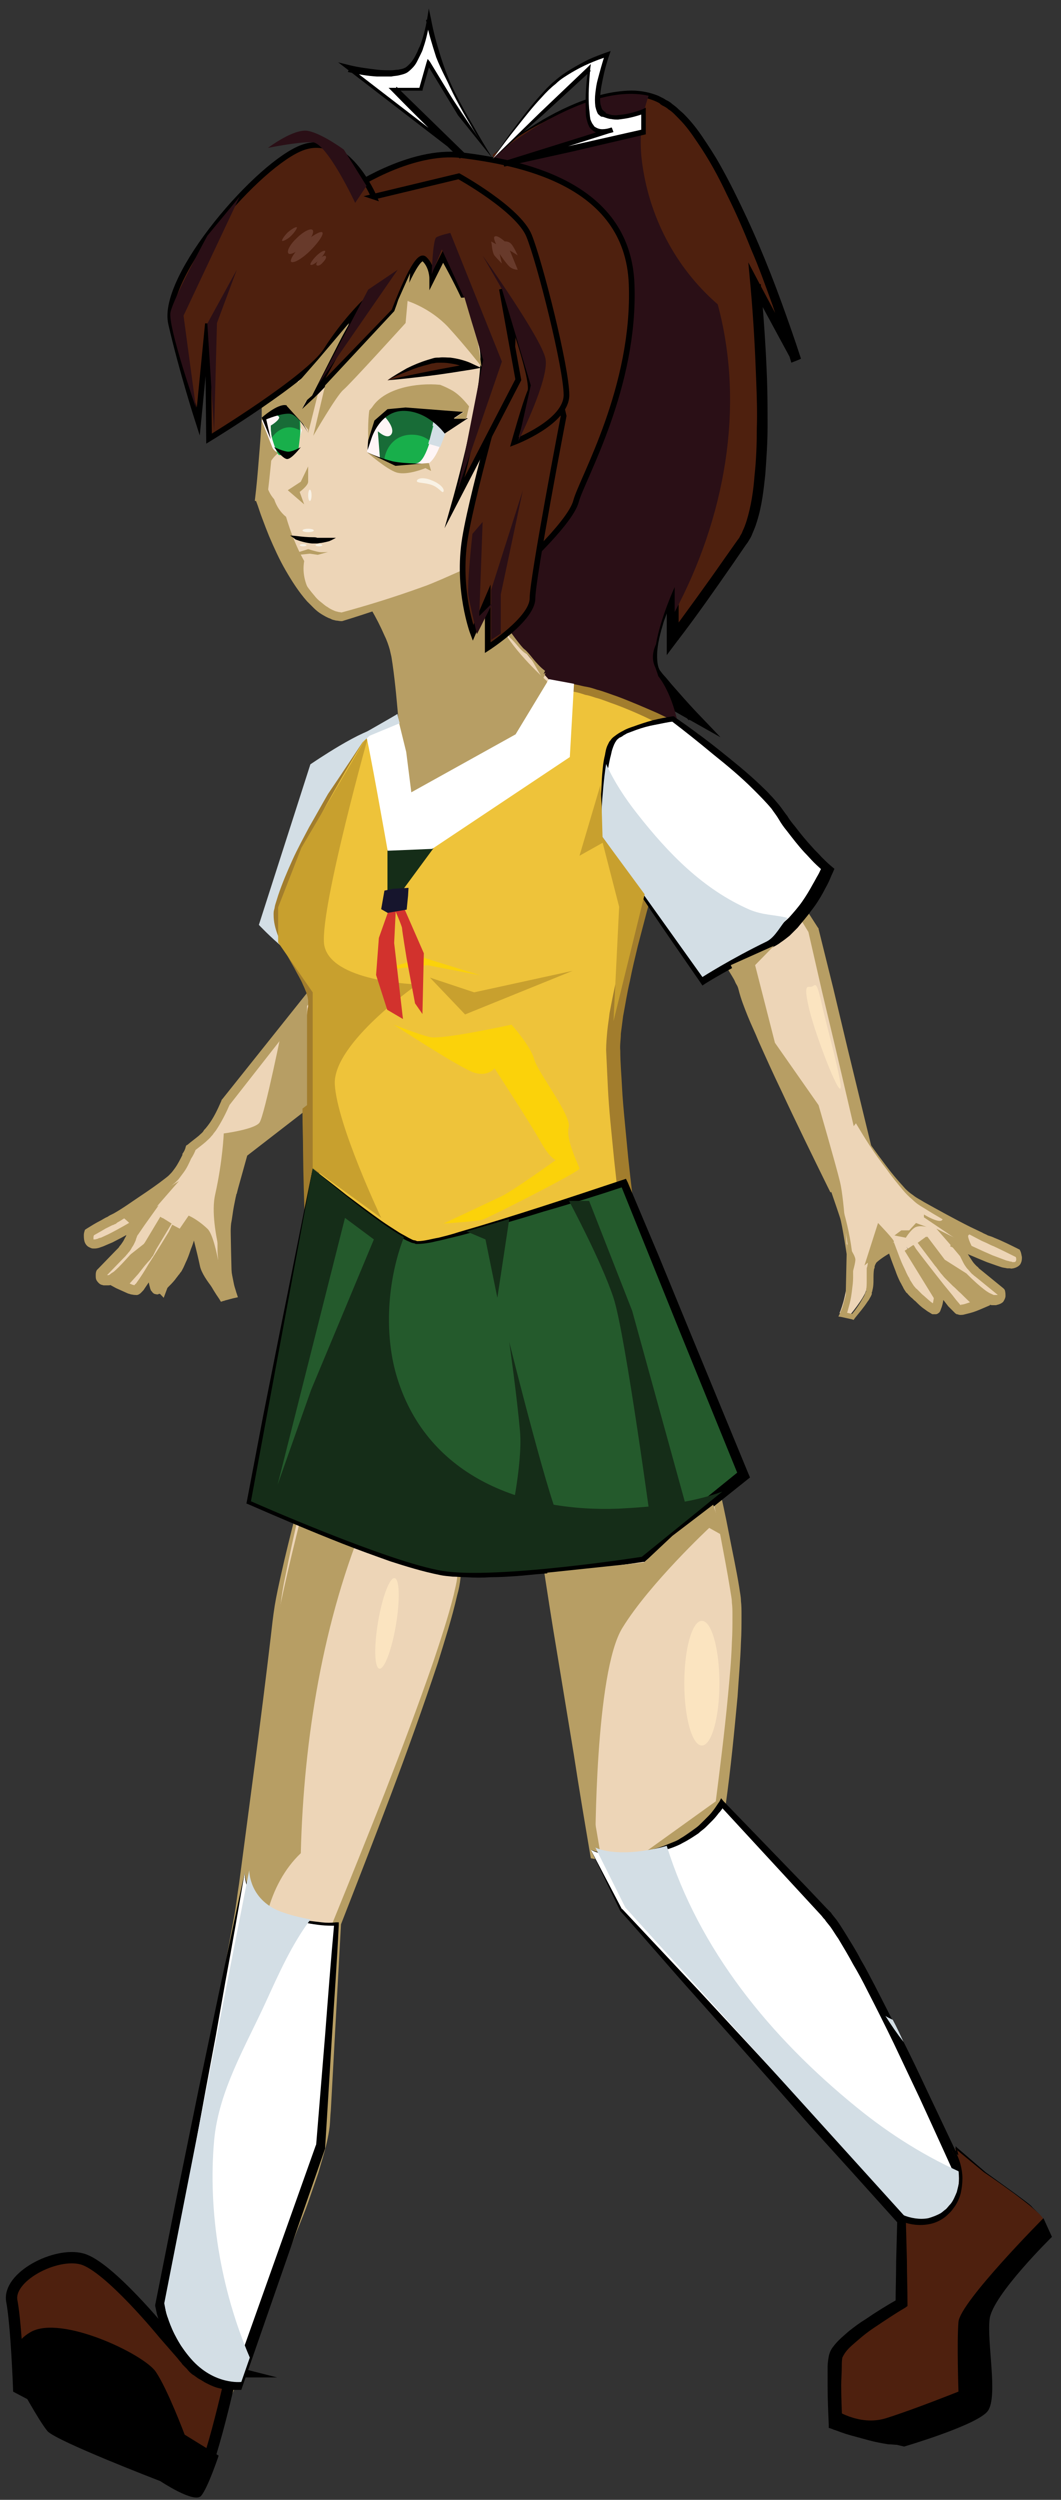 <?xml version="1.0" encoding="UTF-8"?>
<svg enable-background="new 0 0 187.3 441.1" version="1.1" viewBox="0 0 187.3 441.1" xml:space="preserve" xmlns="http://www.w3.org/2000/svg"><rect x="0" y="0" width="187.3" height="441.1" fill="#333333" stroke="none"/><style type="text/css">
	.st0{fill:#EDD5B7;}
	.st1{fill:#B79E64;}
	.st2{fill:#C15961;stroke:#804153;stroke-width:2;stroke-miterlimit:10;}
	.st3{fill:#562111;}
	.st4{fill:#4E200E;}
	.st5{fill:#2A0F16;}
	.st6{fill:#4E200E;stroke:#000000;stroke-miterlimit:10;}
	.st7{fill:#D3DEE5;}
	.st8{fill:#EEC33A;}
	.st9{fill:#A27D2D;}
	.st10{fill:#4E200E;stroke:#000000;stroke-width:2;stroke-miterlimit:10;}
	.st11{fill:#245A2C;}
	.st12{fill:#152D18;}
	.st13{fill:#FFFFFF;}
	.st14{fill:#ED1C24;}
	.st15{fill:#683A2B;}
	.st16{fill:#FEF5F6;}
	.st17{fill:#18AF4B;}
	.st18{fill:#186C37;}
	.st19{fill:#C8A02E;}
	.st20{fill:#C15961;}
	.st21{fill:#804153;}
	.st22{fill:#871639;}
	.st23{fill:#F9F2E5;}
	.st24{fill:#FBE4C0;}
	.st25{fill:#FBD20A;}
</style><g transform="translate(2,-2)"><path class="st0" d="m63.2 131.2-10 5.9v40l-15.3 19.4c-0.8 1.9-1.8 3.8-3.1 5.4-0.8 1-2 1.8-3.1 2.7-0.2 0.5-0.4 1.1-0.7 1.5-0.7 1.5-1.5 3.1-2.7 4-2.9 2.3-9.6 6.8-10.7 7.2-1 0.4-3.9 2.2-3.9 2.2s-0.8 2.1 0.8 2.1c1.6 0.1 8.3-4 8.3-4l-1.3 1.9s-0.6 2-1.8 3.2c-1.3 1.3-3.6 3.7-3.6 3.7s-0.4 1.4 0.9 1.4c1.3 0.1 4.5-3.9 4.5-3.9l3.4-2.6 2.5-4.1s-2.3 3.9-3.3 5.5-4.9 5.8-4.9 5.8 2.5 1.4 3.1 1c0.6-0.3 7.1-10.9 7.1-10.9l-4.3 8.6s0.3 2.1 0.5 2.3 2.1-1.6 3.4-3.2c1.3-1.7 2.9-7.8 2.9-7.8s2.4 1.5 2.9 2.7c0.4 1.2 0.1 3.7 0.4 5.1s2.4 4.4 2.4 4.4l1.5-0.4s-1-2.8-1.2-7.3 1.2-10.5 1.2-10.5l2.1-7.2 18.2-13.9 12.5-54-8.7-6.2z" fill="#edd5b7"/><path class="st1" d="m63.2 131.2-9.9 6.1 0.1-0.1c0.1 13.3 0.3 26.7 0.4 40v0.2l-0.1 0.2-15.2 19.4 0.1-0.2c-0.7 1.6-1.5 3.2-2.5 4.7l-0.4 0.5c-0.1 0.2-0.3 0.4-0.4 0.5-0.3 0.4-0.7 0.7-1 1-0.7 0.6-1.4 1.1-2 1.6l0.3-0.4c-0.2 0.6-0.5 1.2-0.9 1.8l0.1-0.2c-0.4 0.9-0.8 1.8-1.4 2.6-0.3 0.4-0.6 0.8-0.9 1.2l-0.6 0.6-0.5 0.4c-1.5 1.2-3 2.2-4.6 3.3-1.5 1.1-3.1 2.1-4.7 3.1-0.2 0.1-0.4 0.2-0.6 0.4-0.1 0.1-0.3 0.1-0.4 0.2l-0.3 0.1-1.2 0.6c-0.8 0.5-1.6 0.9-2.4 1.4l0.4-0.4c0 0.1-0.1 0.4-0.1 0.5v0.4 0h0.1-0.1 0.2c0.3 0 0.3-0.1 0.5-0.1 0.2-0.1 0.4-0.2 0.6-0.2 0.4-0.2 0.9-0.4 1.3-0.6 1.8-0.9 3.5-1.9 5.2-2.9l3.7-2.2-2.5 3.5-1.3 1.9 0.1-0.3c-0.1 0.2-0.1 0.4-0.2 0.6s-0.1 0.4-0.2 0.6c-0.2 0.4-0.3 0.7-0.6 1.1-0.2 0.4-0.4 0.7-0.7 1-0.1 0.2-0.3 0.3-0.4 0.5l-0.4 0.4-3.1 3.2 0.2-0.4v0.2 0.1s-0.1-0.1 0-0.1h0.1-0.1 0.3s0.2-0.1 0.3-0.2c0.2-0.2 0.5-0.3 0.7-0.5 0.9-0.8 1.8-1.8 2.7-2.8l0.2-0.2 3.3-2.6-0.2 0.3 2.5-4.1 1.6 1-2.7 4.5-0.6 1.2c-0.1 0.1-0.2 0.2-0.3 0.4-0.2 0.3-0.4 0.5-0.6 0.7l-0.6 0.7-1.1 1.4c-0.8 0.9-1.6 1.8-2.4 2.6l-0.3-1.5c0.6 0.3 1.2 0.6 1.7 0.8 0.1 0 0.3 0.1 0.4 0.1h0.2-0.1-0.1-0.1l-0.1 0.1 0.2-0.2c0-0.1 0.1-0.1 0.2-0.2 0.8-1.1 1.5-2.2 2.2-3.4 1.5-2.3 2.9-4.6 4.3-6.9l1.7 0.9-4.3 8.6 0.1-0.5c0.1 0.6 0.2 1.3 0.3 1.8v0.2c0.1 0.1-0.6-0.5-0.3-0.3 0 0 0.1 0 0 0-0.1-0.1-0.3-0.1-0.4-0.1h-0.2 0.1c0.2-0.1 0.4-0.3 0.6-0.5l1.3-1.3c0.2-0.2 0.4-0.5 0.6-0.7 0.1-0.1 0.2-0.3 0.2-0.3 0.1-0.1 0.2-0.3 0.2-0.4 0.2-0.4 0.5-1 0.7-1.6s0.4-1.2 0.7-1.8c0.4-1.2 0.8-2.4 1.1-3.6l0.3-1.2 1 0.7c0.5 0.3 1 0.7 1.5 1.1s1 0.8 1.4 1.5c0.1 0.2 0.2 0.3 0.3 0.6v0.1 0.1 0.1c0 0.1 0 0.2 0.1 0.3 0.1 0.4 0.1 0.7 0.1 1v1.8c0 0.6 0 1.1 0.1 1.6v0.2 0 0.1c0 0.2 0.1 0.2 0.1 0.3 0.1 0.2 0.2 0.5 0.3 0.7 0.5 1 1.1 2 1.7 2.9l-1-0.4 1.5-0.4-0.6 1.2c-0.2-0.6-0.3-1.1-0.5-1.6-0.1-0.5-0.2-1.1-0.3-1.6-0.2-1.1-0.3-2.2-0.4-3.3 0-0.5-0.1-1.1-0.1-1.6v-1.6c0.1-1.1 0.2-2.2 0.3-3.2 0.1-1.1 0.3-2.1 0.5-3.2l0.3-1.6 0.1-0.4v-0.2-0.1l0.1-0.2 0.2-0.8 1.8-6.1 0.1-0.3 0.2-0.2 18.2-13.8-0.2 0.4 6.4-27 6.5-26.9 0.1 0.2-7.8-6.6zm0 0 8.6 6.3 0.1 0.1v0.1l-6 27.1-6.1 27-0.1 0.2-0.2 0.1-18.1 14 0.3-0.4-1.7 6.1-0.2 0.8-0.1 0.2v0.1 0l-0.1 0.4-0.3 1.5c-0.2 1-0.3 2.1-0.5 3.1-0.1 1-0.2 2.1-0.3 3.1v1.5c0 0.5 0 1 0.1 1.5 0.1 1 0.2 2.1 0.4 3.1l0.3 1.5c0.1 0.5 0.3 1 0.4 1.4l0.3 0.9-0.9 0.2-1.5 0.4-0.6 0.2-0.3-0.5c-0.7-1-1.3-2-1.9-3.1-0.1-0.3-0.3-0.6-0.4-0.9-0.1-0.2-0.1-0.4-0.2-0.5v-0.1-0.2l-0.1-0.3c-0.1-0.7-0.1-1.3-0.1-1.9v-1.7c0-0.3 0-0.5-0.1-0.7v-0.1-0.1-0.1 0s-0.1-0.1-0.1-0.2c-0.2-0.3-0.6-0.7-1-1.1-0.4-0.3-0.9-0.7-1.3-1l1.4-0.5c-0.4 1.3-0.7 2.5-1.2 3.7-0.2 0.6-0.4 1.2-0.7 1.9-0.3 0.6-0.5 1.2-0.9 1.9-0.1 0.2-0.2 0.3-0.3 0.4-0.1 0.2-0.2 0.3-0.3 0.4-0.2 0.3-0.4 0.5-0.6 0.8-0.4 0.5-0.9 1-1.4 1.5-0.3 0.2-0.5 0.5-0.8 0.7-0.1 0.1-0.2 0.1-0.3 0.2l-0.1 0.1h-0.1c-0.1 0-0.2 0-0.3 0.1-0.2 0-0.4 0-0.6-0.1h-0.1c0.3 0.2-0.4-0.3-0.3-0.3l-0.1-0.1c0-0.1-0.1-0.1-0.1-0.1 0-0.1-0.1-0.1-0.1-0.2s-0.1-0.2-0.1-0.3c-0.2-0.7-0.3-1.3-0.4-2v-0.3l0.1-0.3 4.2-8.6 1.7 0.9c-1.4 2.3-2.9 4.6-4.3 6.9-0.7 1.2-1.5 2.3-2.3 3.5-0.1 0.2-0.3 0.4-0.5 0.6l-0.2 0.2c-0.5 0.4-0.7 0.3-0.9 0.3-0.4 0-0.6-0.1-0.8-0.1-0.2-0.1-0.4-0.1-0.6-0.2-0.7-0.3-1.3-0.6-2-0.9l-1.1-0.6 0.9-0.9c0.8-0.8 1.6-1.7 2.3-2.6l1.1-1.3 0.5-0.7c0.2-0.2 0.4-0.5 0.5-0.6s0.1-0.2 0.2-0.3l0.2-0.4 0.5-0.7 2.7-4.5 1.6 1-2.5 4.1-0.1 0.2-0.1 0.1-3.4 2.6 0.2-0.2c-0.9 1.1-1.8 2.1-2.9 3.1-0.3 0.2-0.6 0.5-0.9 0.7-0.1 0.1-0.2 0.1-0.3 0.2s-0.2 0.1-0.3 0.2c-0.2 0.1-0.3 0.1-0.5 0.1h-0.3-0.2-0.1-0.2c-0.1 0-0.3-0.1-0.4-0.1-0.3-0.1-0.6-0.4-0.8-0.7s-0.2-0.6-0.2-0.9 0-0.5 0.1-0.8l0.1-0.2 0.2-0.2 3.1-3.2 0.4-0.4c0.1-0.1 0.2-0.2 0.3-0.4 0.2-0.2 0.4-0.5 0.6-0.8s0.3-0.6 0.5-0.9c0.1-0.2 0.1-0.3 0.2-0.5s0.1-0.3 0.2-0.5v-0.2l0.1-0.1 1.3-1.9 1.2 1.3c-1.8 1-3.5 2-5.3 2.9-0.5 0.2-0.9 0.4-1.4 0.6-0.2 0.1-0.5 0.2-0.8 0.3-0.2 0.1-0.7 0.2-0.9 0.2h-0.2-0.1-0.1c-0.2 0-0.4-0.1-0.6-0.2-0.5-0.2-0.8-0.7-0.9-1.1s-0.1-0.8-0.1-1.1 0.1-0.6 0.2-0.9l0.3-0.2c0.8-0.5 1.6-1 2.4-1.4 0.4-0.2 0.8-0.5 1.3-0.7l0.3-0.2c0.1 0 0.1-0.1 0.2-0.1l0.6-0.3c1.6-0.9 3.1-2 4.6-3s3.1-2.1 4.5-3.2l0.5-0.4 0.4-0.4c0.3-0.3 0.5-0.6 0.8-1 0.5-0.7 0.9-1.5 1.3-2.3v-0.1-0.1c0.3-0.4 0.5-0.8 0.6-1.3l0.1-0.2 0.2-0.1c0.7-0.6 1.4-1.1 2-1.6 0.3-0.3 0.6-0.5 0.8-0.8 0.1-0.2 0.2-0.3 0.4-0.5l0.4-0.5c1-1.3 1.7-2.8 2.4-4.4v-0.1l0.1-0.1 15.4-19.3-0.1 0.3c0.1-13.3 0.3-26.7 0.4-40v-0.1h0.1l10.2-5.7z" fill="#b79e64"/><path class="st4" d="m85 29.3s18.5-15.3 29.9-9.6 23.7 45.9 23.7 45.9l-7.2-13.3s3.7 36.2-2.2 45.1-12.5 17.5-12.5 17.5v-9.4s-5.6 12.1-2.9 15.7 6.4 7.3 6.4 7.3l-32.1-18.1-3.1-81.1z" fill="#4e200e"/><path d="m85 29.3c2.7-2.3 5.7-4.3 8.7-6.1 3.1-1.8 6.3-3.3 9.8-4.3 1.7-0.5 3.5-0.8 5.3-0.9s3.7 0.2 5.4 0.9l0.8 0.4c0.1 0 0.1 0.1 0.2 0.1l0.3 0.2c0.4 0.2 0.8 0.4 1.1 0.7 0.4 0.3 0.8 0.6 1.1 0.9s0.7 0.6 1 0.9c1.3 1.3 2.4 2.7 3.4 4.2s2 3 2.9 4.6 1.7 3.1 2.5 4.7c1.6 3.2 3.1 6.4 4.5 9.7s2.7 6.6 3.9 9.9 2.4 6.7 3.5 10.1l-1.5 0.6-7.2-13.3 1.6-0.5c0.5 5.6 0.9 11.2 1.1 16.8 0.1 2.8 0.1 5.6 0.1 8.4s-0.2 5.6-0.4 8.4c-0.3 2.8-0.6 5.6-1.5 8.4-0.2 0.7-0.5 1.4-0.8 2.1-0.1 0.3-0.3 0.7-0.5 1l-0.3 0.5-0.3 0.4-2.4 3.5c-3.2 4.6-6.4 9.2-9.8 13.6l-1.8 2.4v-3-9.4l1.8 0.4-1.2 3c-0.4 1-0.7 2-1.1 3-0.6 2-1.2 4.1-1.2 6.1 0 1 0.1 2 0.5 2.6 0.3 0.4 0.6 0.8 1 1.2l1 1.2c1.4 1.6 2.8 3.2 4.3 4.8l4.4 4.6-5.5-3.1c-10.7-6.1-21.4-12.1-32-18.2l-0.4-0.2v-0.4l-1.3-40.5c-0.2-13.4-0.7-26.9-1-40.4zm0 0c0.8 13.5 1.4 27 2.1 40.5l1.9 40.5-0.4-0.6c10.7 5.9 21.4 12 32.1 18l-1.1 1.4c-1.5-1.6-3-3.2-4.4-4.9l-1.1-1.3c-0.4-0.5-0.7-0.8-1-1.3-0.4-0.6-0.6-1.3-0.7-1.9s-0.1-1.2-0.1-1.8c0.1-2.3 0.7-4.5 1.3-6.6 0.3-1.1 0.7-2.1 1.1-3.1s0.8-2 1.3-3.1l1.8-4.1v4.5 9.4l-1.8-0.6c3.3-4.5 6.6-9 9.8-13.6l2.4-3.4 0.3-0.4 0.2-0.4c0.2-0.3 0.3-0.5 0.4-0.8 0.3-0.6 0.5-1.2 0.7-1.8 0.8-2.6 1.2-5.3 1.4-8 0.3-2.7 0.4-5.5 0.4-8.3 0.1-2.8 0-5.6-0.1-8.3-0.2-5.6-0.5-11.1-1-16.7l-0.4-4.3 2 3.8 7.1 13.3-1.5 0.6c-1-3.4-2.2-6.7-3.3-10.1-1.2-3.3-2.4-6.7-3.8-9.9-1.3-3.3-2.7-6.5-4.3-9.7-1.5-3.2-3.2-6.3-5.2-9.2-1-1.5-2-2.9-3.2-4.1-0.6-0.6-1.2-1.3-1.9-1.7-0.3-0.3-0.7-0.5-1.1-0.7l-0.3-0.2-0.2-0.2-0.6-0.3c-1.6-0.7-3.3-1-5.1-0.9-1.7 0-3.5 0.3-5.2 0.7-3.4 0.9-6.7 2.3-9.8 4-2.9 1.4-5.8 3.4-8.7 5.6z"/><path class="st5" d="m113.7 119.8c-0.6-1.2-0.6-2.6 0.1-4.1 0.8-4.7 3.3-10.1 3.3-10.1v4.4c8.8-16.5 12.5-36.1 7.6-54.3-7.5-6.5-12.2-15.6-13.4-25.4-0.5-4.3 0-8 1.2-11.4-11.4-2.6-27.2 10.6-27.2 10.6l-1.3 90.082 33.818 10.9s-0.818-5.582-3.618-9.182c-0.1-0.4-0.3-0.9-0.5-1.5z" fill="#2a0f16"/><path class="st6" d="m59.6 35.6s10.7-7.4 20-6.2 29.2 4.5 29.9 22.7-8.7 34.3-9.8 38.3c-1 4.1-11.7 13.6-11.7 13.6s3.4-34.6-3.3-43.4-25.1-25-25.1-25z" fill="#4e200e" stroke="#000" stroke-miterlimit="10"/><path class="st7" d="m52.791 136.87-9.091 28.327s7.7 8.3 13.5 9.3 11 1.3 11 1.3l5.8-38.5s-6.1-6.6-8.8-6.8c-2.7-0.3-12.409 6.373-12.409 6.373z" fill="#d3dee5"/><path class="st8" d="m63.2 131.2s18.3-8.6 30.3-8.6c10.7 0 26.8 9.4 26.8 9.4s-14.2 42.2-14.2 54.8 4.6 45 4.6 45l-8.8 9.8-47.9-9.8s-2.6-38.3-0.7-51.9c0.7-4.7-7.6-11.9-6.2-17.8 2.7-11.1 16.1-30.9 16.1-30.9z" fill="#eec33a"/><path class="st9" d="m63.2 131.2c2.3-1.1 4.6-2.1 6.9-3.1s4.7-1.9 7.1-2.6c1.2-0.4 2.4-0.8 3.6-1.1s2.4-0.7 3.7-1l1.9-0.4 1.9-0.3c0.6-0.1 1.3-0.2 1.9-0.3s1.3-0.2 1.9-0.2 1.3-0.1 1.9-0.1 1.3 0 1.9 0.1l1.9 0.2 1.9 0.4c0.6 0.1 1.2 0.3 1.9 0.4 0.6 0.1 1.2 0.3 1.8 0.5 1.2 0.3 2.4 0.8 3.6 1.2 2.4 0.9 4.7 1.9 7 2.9 2.3 1.1 4.6 2.2 6.8 3.4l0.6 0.4-0.2 0.7c-2.6 8.1-5.1 16.2-7.3 24.4-0.6 2-1.1 4.1-1.7 6.1l-1.6 6.1c-0.5 2.1-1 4.1-1.4 6.2-0.5 2.1-0.8 4.1-1.2 6.2l-0.4 3.1c0 1-0.2 2-0.1 3 0 2.2 0.2 4.2 0.3 6.3s0.3 4.2 0.5 6.3l0.6 6.3c0.9 8.4 2 16.8 3.2 25.2l0.1 0.7-0.5 0.5-8.8 9.8-0.6 0.6-0.8-0.2-24-5-23.9-5-1-0.2-0.1-1c-0.5-8.9-0.9-17.7-1-26.6 0-2.2-0.1-4.4-0.1-6.7 0-2.2 0-4.4 0.1-6.7 0-2.2 0.1-4.4 0.3-6.7 0.1-1.1 0.1-2.2 0.3-3.3l0.2-1.7 0.1-0.4v-0.1 0.1-0.1-0.2-0.4-0.2-0.2l-0.1-0.6-0.2-0.7c-0.2-0.5-0.4-1-0.6-1.4-0.4-1-1-1.9-1.5-2.9-1.1-1.9-2.2-3.9-3-6-0.4-1.1-0.7-2.2-0.7-3.5 0-0.3 0-0.6 0.1-0.9s0.1-0.6 0.2-0.9l0.5-1.6c0.7-2.1 1.6-4.2 2.5-6.2s2-4 3-5.9c1.1-1.9 2.2-3.9 3.3-5.8 2.4-3.5 4.8-7.2 7.3-10.9zm0 0c-2.4 3.7-4.6 7.5-6.8 11.4-1.1 1.9-2.1 3.9-3.1 5.8-1 2-2 3.9-2.8 6-0.9 2-1.7 4.1-2.3 6.1l-0.4 1.6c-0.1 0.2-0.1 0.5-0.1 0.7s-0.1 0.5 0 0.7c0 1 0.3 2 0.7 3 0.8 2 1.9 3.8 3.1 5.7 0.6 1 1.1 1.9 1.7 2.9 0.3 0.5 0.5 1.1 0.7 1.6l0.3 0.9c0.1 0.3 0.1 0.7 0.2 1 0.1 0.4 0 0.6 0 0.9v0.2 0.1 0.1 0.1 0.4l-0.2 1.6c-0.1 1.1-0.1 2.2-0.2 3.3-0.1 2.2-0.1 4.4-0.1 6.6s0 4.4 0.1 6.6 0.1 4.4 0.2 6.6l0.6 13.2c0.2 4.4 0.5 8.8 0.8 13.2l-1.1-1.2 24 4.8 24 4.9-1.4 0.5 8.8-9.8-0.4 1.2c-1.2-8.4-2.2-16.9-3.1-25.4-0.4-4.2-0.9-8.5-1.1-12.8-0.1-2.1-0.2-4.3-0.3-6.4 0-1.1 0.1-2.2 0.2-3.3s0.3-2.2 0.4-3.2c0.4-2.1 0.8-4.2 1.3-6.3 0.4-2.1 1-4.2 1.5-6.2 0.6-2.1 1.1-4.1 1.7-6.2s1.2-4.1 1.8-6.1c2.4-8.2 5.1-16.2 7.8-24.3l0.4 1.1c-2.1-1.2-4.4-2.4-6.6-3.5s-4.5-2.1-6.9-3c-1.2-0.4-2.3-0.9-3.5-1.2-0.6-0.2-1.2-0.4-1.8-0.5-0.6-0.2-1.2-0.4-1.8-0.5l-1.8-0.4-1.8-0.3c-0.6-0.1-1.3-0.1-1.9-0.1-0.6-0.1-1.2 0-1.8 0s-1.2 0.1-1.9 0.1c-0.6 0.1-1.2 0.1-1.9 0.2l-1.8 0.3-1.8 0.4c-1.2 0.2-2.4 0.6-3.7 0.8-1.2 0.3-2.4 0.6-3.6 1-2.4 0.7-4.8 1.5-7.1 2.4-2.5 0.8-4.9 1.7-7.2 2.7z" fill="#a27d2d"/><path class="st0" d="m91 258.7 12.1 70.5 7.9 1.3 14.2-10.2s3.9-28.8 2.7-36.9c-1.2-8.2-8-38.7-8-38.7l-28.9 14z" fill="#edd5b7"/><path class="st1" d="m91 258.7c1.2 5.9 2.3 11.7 3.4 17.6s2.2 11.7 3.3 17.6l3.2 17.6c1.1 5.9 2.1 11.7 3.1 17.6l-0.7-0.7 7.9 1.2-0.7 0.2 14.2-10.2-0.4 0.7c0.8-6.3 1.6-12.6 2.2-19 0.3-3.2 0.6-6.3 0.7-9.5 0.1-1.6 0.1-3.2 0.1-4.7 0-0.8 0-1.6-0.1-2.3 0-0.8-0.2-1.5-0.3-2.3-0.5-3.1-1.1-6.2-1.7-9.4l-1.9-9.4-3.9-18.7 0.8 0.4c-4.8 2.3-9.7 4.5-14.6 6.8-4.9 2-9.8 4.3-14.6 6.5zm0 0c4.8-2.5 9.5-4.9 14.3-7.3s9.5-4.8 14.3-7.2l0.6-0.3 0.2 0.7 4.3 18.7c0.7 3.1 1.4 6.2 2 9.4 0.6 3.1 1.3 6.3 1.8 9.4 0.1 0.8 0.3 1.6 0.3 2.4 0.1 0.8 0.1 1.6 0.1 2.5 0 1.6 0 3.2-0.1 4.8-0.1 3.2-0.4 6.4-0.6 9.6-0.6 6.4-1.2 12.7-2.1 19.1l-0.1 0.4-0.3 0.2-14.3 10.1-0.3 0.2-0.4-0.1-8.4-1.4-0.1-0.6c-1-5.9-2-11.8-2.9-17.7l-2.9-17.6c-1-5.9-1.9-11.8-2.8-17.7-0.9-5.8-1.8-11.7-2.6-17.6z" fill="#b79e64"/><path class="st1" d="m160.3 375.9c-16-1.4-25.4-13.1-31.5-26.5-2.3-0.9-4.6-1.7-6.8-2.7-7.7-3.3-15.7-8.2-17.5-16.6-0.4-0.6-0.8-1.3-1.2-2l-0.9 0.3 5.3 10.6 54.5 60.2 7.7-8.4s-2.9-6.4-6.7-14.7c-1.1-0.1-2-0.1-2.9-0.2z" fill="#b79e64"/><path class="st0" d="m56 248s-8.5 30.3-9.3 39.9c-0.9 9.6-6.3 51.5-6.3 51.5l-14.8 81.8 10.9 4.5s18.2-38.8 18.9-48.9c0.8-10.1 2-35.2 2-35.2s21.7-53.3 21.7-62.4c-0.1-9.1 8.8-31.4 8.8-31.4" fill="#edd5b7"/><path class="st1" d="m56 248c-1.9 7.1-3.6 14.2-5.3 21.3-0.8 3.6-1.6 7.1-2.3 10.7-0.4 1.8-0.7 3.6-0.9 5.4-0.3 1.8-0.4 3.6-0.6 5.4-0.7 7.3-1.6 14.6-2.5 21.9l-2.6 21.8c-0.2 1.8-0.4 3.6-0.7 5.5l-0.9 5.4-1.9 10.8-4.1 21.8-7.7 43.3-0.6-1.1 11 4.5-1.3 0.5c3.1-6.6 6.1-13.3 8.9-20 1.4-3.4 2.8-6.7 4.2-10.1 0.7-1.7 1.3-3.4 2-5.1s1.2-3.4 1.8-5.1c0.5-1.7 1.1-3.5 1.5-5.2 0.3-0.9 0.3-1.7 0.5-2.6 0.1-0.8 0.1-1.8 0.2-2.7l0.7-11 1.3-21.9v-0.1-0.1c3.1-7.6 6.2-15.3 9.2-22.9 3-7.7 5.9-15.4 8.6-23.2 1.3-3.9 2.6-7.8 3.6-11.8 0.2-1 0.5-2 0.6-3s0.1-2 0.2-3.1c0.3-2.1 0.6-4.1 1.1-6.1s1.1-4 1.6-6c0.6-2 1.2-3.9 1.9-5.9 1.4-3.9 2.8-7.8 4.3-11.6-1.4 3.9-2.8 7.8-4 11.7-0.6 2-1.2 3.9-1.8 5.9-0.5 2-1.1 4-1.5 6-0.5 2-0.8 4-1 6 0 1-0.1 2-0.2 3.1-0.1 1-0.3 2.1-0.6 3.1-0.9 4-2.2 8-3.4 11.9-2.6 7.8-5.4 15.6-8.3 23.3s-5.9 15.4-8.9 23.1l0.1-0.3-1.2 21.9-0.6 11c-0.1 0.9-0.1 1.8-0.2 2.8-0.1 0.9-0.3 1.9-0.5 2.8-0.4 1.8-1 3.6-1.5 5.4-0.6 1.7-1.2 3.5-1.8 5.2s-1.3 3.4-2 5.1c-1.3 3.4-2.7 6.8-4.2 10.2-2.9 6.7-5.8 13.4-8.9 20.1l-0.3 1-0.9-0.4-10.9-4.6-0.7-0.3 0.1-0.8 7.9-43.3 3.9-21.6 3-16.2c0.3-1.7 0.5-3.6 0.8-5.4 1.9-14.5 3.9-29.1 5.6-43.6 0.2-1.8 0.4-3.6 0.7-5.5 0.3-1.8 0.7-3.6 1.1-5.4 0.8-3.6 1.7-7.2 2.6-10.7 1.8-7.1 3.7-14.1 5.8-21.2z" fill="#b79e64"/><path class="st1" d="m45 351.1c-1.8-7.2 0.4-16.7 6.1-22.1 0.5-20.1 3.9-41.2 11.7-59.7 2.4-5.7 5.3-11.1 8.6-16.1l-15.9 0.1s-8.5 30.3-9.3 39.9c-0.9 9.6-6.3 51.5-6.3 51.5l-14.8 81.8 10.9 4.5s1.6-3.4 3.8-8.4c-0.2-1-0.5-1.9-0.7-2.9-3.2-14.1-2.7-30.4 0.8-44.6 1.3-5.3 3-11.1 5.6-16.3-0.2-1.1-0.4-2.2-0.5-3.3 0-1.3-0.1-2.8 0-4.4z" fill="#b79e64"/><path class="st10" d="m38.9 420.5-7.9-2-4.1-4.7s-9.7-11.9-14.4-13.2-13.3 3.2-12.4 7.5c0.8 4.3 1.2 15.3 1.2 15.3s14.9 7.9 19.7 9.7 9.3 7.4 11.3 7.8c2 0.6 6.6-20.4 6.6-20.4z" fill="#4e200e" stroke="#000" stroke-miterlimit="10" stroke-width="2"/><path class="st11" d="m53.2 208.2-10.9 58.7s24.4 10.8 33.9 12.3 35.1-2.5 35.1-2.5l17.9-14.5-21.1-51.5s-33 11-36.5 10.5-18.4-13-18.4-13z" fill="#24285a"/><path d="m53.2 208.2c-1.6 9.8-3.3 19.6-5 29.4l-5.2 29.4-0.4-0.8c5.5 2.3 11 4.6 16.5 6.7 2.8 1.1 5.6 2.1 8.4 3s5.6 1.8 8.5 2.3c0.6 0.1 1.4 0.2 2.2 0.3 0.7 0 1.4 0.1 2.2 0.1 1.5 0 2.9 0 4.4-0.1 1.5 0 3-0.1 4.4-0.2 1.5-0.1 3-0.2 4.4-0.4 5.9-0.6 11.8-1.3 17.7-2.2l-0.5 0.2 17.9-14.5-0.3 1.1-10.5-25.8-10.4-25.8 0.9 0.4c-4.8 1.6-9.6 3.1-14.5 4.5-4.8 1.5-9.7 2.9-14.6 4.2-1.2 0.3-2.5 0.6-3.7 0.9-0.6 0.1-1.2 0.3-1.9 0.4-0.6 0.1-1.3 0.2-2 0.2h-0.1-0.1-0.1l-0.2-0.1-0.5-0.1-0.9-0.4c-0.6-0.3-1.1-0.6-1.7-1-1.1-0.7-2.1-1.4-3.1-2.2-4.1-3-8-6.2-11.8-9.5zm0 0c2 1.6 4 3.1 6 4.7 2 1.5 4 3 6.1 4.5 1 0.7 2.1 1.4 3.2 2.1 0.5 0.3 1.1 0.6 1.6 0.9l0.8 0.4 0.5 0.1 0.2 0.1h0.1s0.1 0 0 0h0.1c1.1 0 2.4-0.4 3.6-0.6 1.2-0.3 2.4-0.6 3.6-1 9.7-2.8 19.3-6 28.9-9.2l0.6-0.2 0.3 0.6 5.4 12.8 5.3 12.9 10.6 25.7 0.3 0.7-0.5 0.4-17.9 14.3-0.2 0.2h-0.3c-5.9 0.9-11.8 1.6-17.8 2.1-1.5 0.1-3 0.3-4.5 0.4s-3 0.2-4.5 0.2c-1.5 0.1-3 0.1-4.5 0-0.8 0-1.5-0.1-2.3-0.1-0.8-0.1-1.4-0.1-2.3-0.3-3-0.6-5.9-1.5-8.7-2.4-2.8-1-5.6-2-8.4-3.1-5.6-2.2-11-4.5-16.5-6.9l-0.5-0.2 0.1-0.5 2.8-14.7 2.9-14.6c2-9.8 3.9-19.6 5.9-29.3z"/><path class="st12" d="m107.3 268.2c-17.3 0.7-34.3-5.9-39.4-23.8-2-7.1-1.6-16.3 1.4-24.1-5.4-3-16.1-12.1-16.1-12.1l-10.9 58.7s24.4 10.8 33.9 12.3 35.1-2.5 35.1-2.5l14.2-11.5c-5.7 2.1-12.4 2.7-18.2 3z" fill="#16152d"/><path class="st0" d="m120.4 132 21.4 34.1 10 42-6.7 3s-14.8-29.5-15.8-34.5-23-30.5-23-30.5l1.3 5.5" fill="#edd5b7"/><path class="st1" d="m120.4 132c3.7 5.6 7.4 11.2 11.1 16.8l10.9 16.9 0.1 0.1v0.1l2.6 10.5 2.5 10.5 5.1 21 0.2 0.8-0.7 0.3c-2.2 1-4.5 2-6.7 3l-0.9 0.4-0.4-0.8c-2.8-5.7-5.6-11.4-8.3-17.2-1.4-2.9-2.7-5.8-4-8.7-0.6-1.5-1.3-2.9-1.9-4.4s-1.2-3-1.6-4.6c-0.1-0.4-0.2-0.7-0.4-1s-0.3-0.7-0.5-1c-0.4-0.7-0.8-1.3-1.2-2-0.8-1.3-1.7-2.6-2.7-3.9-1.8-2.6-3.8-5.1-5.7-7.6-3.9-5-7.8-10-11.9-14.9l0.3-0.1 1.1 5.5-1.4-5.5-0.2-0.6 0.4 0.5c2.1 2.4 4.2 4.8 6.3 7.2s4.2 4.8 6.2 7.3 4 5 5.9 7.5c1 1.3 1.9 2.6 2.8 3.9 0.4 0.7 0.9 1.3 1.3 2.1 0.2 0.3 0.4 0.7 0.6 1.1s0.4 0.9 0.5 1.2l0.3 1.1c0.1 0.3 0.3 0.7 0.4 1.1 0.3 0.7 0.6 1.5 0.9 2.2 0.6 1.5 1.2 2.9 1.9 4.3 1.3 2.9 2.7 5.8 4 8.6 2.7 5.7 5.6 11.4 8.4 17.1l-1.3-0.5c2.2-1 4.5-2 6.7-3l-0.6 1.1-4.9-21-2.5-10.5-2.4-10.5 0.1 0.2-10.5-17.2c-3-5.8-6.5-11.6-9.9-17.4z" fill="#b79e64"/><path class="st13" d="m104 149.2s0.3-13.1 2-16.1c1.6-3 10.7-4.3 10.7-4.3s15.2 10.9 19 16.8 8.2 9.6 8.2 9.6-4.1 9.7-10.5 12.8-11.4 6.3-11.4 6.3l-18-25.1z" fill="#fff"/><path d="m104 149.2c0-2.3 0-4.7 0.1-7 0.1-1.2 0.1-2.3 0.2-3.5s0.2-2.3 0.5-3.5c0.1-0.6 0.2-1.2 0.5-1.8l0.2-0.4c0.1-0.2 0.2-0.3 0.3-0.4 0.1-0.2 0.4-0.5 0.7-0.7 0.5-0.4 1-0.7 1.6-1 0.5-0.3 1.1-0.5 1.7-0.7 1.1-0.4 2.3-0.8 3.4-1.1 1.2-0.3 2.3-0.5 3.5-0.7h0.3l0.2 0.2c2.6 1.8 5.2 3.7 7.7 5.7s5 4 7.3 6.2c0.6 0.6 1.2 1.1 1.7 1.7 0.6 0.6 1.1 1.2 1.6 1.8s1 1.4 1.5 2c0.4 0.7 0.9 1.3 1.4 1.9 0.9 1.2 1.9 2.4 3 3.6 0.5 0.6 1.1 1.1 1.6 1.7 0.5 0.5 1.1 1.1 1.7 1.6l0.6 0.5-0.3 0.7c-0.3 0.6-0.5 1.2-0.8 1.8s-0.6 1.1-0.9 1.7c-0.6 1.1-1.3 2.2-2.1 3.2-0.7 1-1.6 2-2.4 3l-1.4 1.4c-0.5 0.4-1 0.8-1.6 1.2-0.5 0.4-1.1 0.7-1.7 1l-1.7 0.8c-1.1 0.5-2.2 1.1-3.3 1.7-2.2 1.2-4.4 2.4-6.5 3.7l-0.6 0.4-0.4-0.6c-2.9-4.2-5.9-8.5-8.8-12.8-3.1-4.7-6-9-8.8-13.3zm0 0c3.2 4.1 6.3 8.2 9.4 12.3s6.2 8.3 9.2 12.4l-1-0.2c2.1-1.4 4.3-2.7 6.5-3.9l3.3-1.8 1.7-0.9c0.5-0.3 1-0.5 1.5-0.9 0.5-0.3 0.9-0.7 1.4-1.1 0.4-0.4 0.9-0.8 1.3-1.2 0.8-0.9 1.6-1.8 2.3-2.8s1.3-2 1.9-3.1c0.3-0.5 0.6-1.1 0.9-1.6s0.5-1.1 0.8-1.6l0.3 1.1c-0.6-0.6-1.2-1.1-1.8-1.7s-1.1-1.2-1.7-1.8c-1.1-1.2-2.1-2.5-3.1-3.8-0.5-0.6-1-1.3-1.4-2s-0.9-1.3-1.3-1.9c-1-1.2-2.1-2.3-3.2-3.4-2.2-2.2-4.6-4.2-7.1-6.2-2.4-2-4.9-4-7.4-5.9l0.5 0.1c-1.1 0.1-2.3 0.4-3.4 0.6s-2.2 0.5-3.3 0.9c-0.5 0.2-1.1 0.4-1.6 0.6l-0.7 0.4c-0.2 0.2-0.5 0.3-0.7 0.4-0.2 0.2-0.4 0.3-0.5 0.5l-0.2 0.3-0.2 0.4c-0.2 0.5-0.4 1-0.5 1.6-0.3 1.1-0.5 2.3-0.7 3.4s-0.3 2.3-0.4 3.5c-0.4 2.6-0.6 5-0.8 7.3z"/><path class="st7" d="m130.3 162.5c-8.2-3.6-14.3-9.9-19.8-16.9-2.2-2.8-4.1-5.7-5.5-8.8-0.8 4.9-1 12.4-1 12.4l18 25.2s5-3.2 11.4-6.3c1.5-0.8 2.436-2.84 3.636-4.14-2.5-0.6-4.336-0.46-6.736-1.46z" fill="#d3dee5"/><path class="st0" d="m95.282 122.34s-6.882-7.436-8.882-11.636c-1.9-4.2-7.1-18.9-7.1-18.9l-20.6 8.1s7.3 10.9 8.9 16.5 2.2 24.1 2.2 24.1 17.6-8.7 20-11.5c2.4-2.9 5.482-6.664 5.482-6.664z" fill="#edd5b7"/><path class="st1" d="m94.218 120.37c-1.7-1.275-2.692-3.091-3.618-3.791-0.6-0.4-2.9-3.682-3.3-4.182-0.2-0.3-0.4-0.5-0.7-0.8-0.2-0.3-0.4-0.6-0.5-0.9-0.6-1.2-1.1-2.5-1.6-3.7l-3-7.5c-1-2.5-1.9-5-2.9-7.5l1 0.5-10.3 4.2-10.3 4.1 0.4-1.4c2 3 3.9 6.1 5.7 9.2 0.9 1.6 1.7 3.2 2.4 4.9 0.4 0.9 0.7 1.7 1 2.7 0.1 0.4 0.2 0.9 0.3 1.3l0.3 1.4c0.5 3.6 0.8 7.2 1.1 10.8 0.2 3.6 0.4 7.2 0.5 10.8l-1.2-0.7c2.7-1.3 5.5-2.7 8.2-4.1s5.4-2.8 8-4.3c0.6-0.4 1.3-0.8 1.9-1.2l0.9-0.6 0.5-0.3 0.4-0.4c0.3-0.2 0.5-0.5 0.7-0.8l0.6-0.9c0.4-0.6 0.8-1.3 1.2-1.9 0.8-1.3 1.5-2.7 2.2-4 0.6-1.4-0.582 0.473 0.118-0.927zm0.491 2.046c-1.1 2.8-0.909 0.382-2.309 3.082-0.3 0.7-0.7 1.4-1.1 2-0.2 0.3-0.4 0.7-0.6 1s-0.4 0.6-0.7 0.9l-0.4 0.4-0.5 0.4c-0.3 0.3-0.6 0.5-0.9 0.7-0.6 0.5-1.3 0.9-1.9 1.3-2.6 1.7-5.2 3.2-7.9 4.7s-5.4 2.9-8.1 4.3l-1.1 0.6-0.1-1.3c-0.2-3.6-0.4-7.1-0.7-10.7s-0.6-7.1-1.1-10.6l-0.2-1.3c-0.1-0.4-0.2-0.9-0.3-1.3-0.2-0.7-0.5-1.6-0.9-2.4-0.7-1.6-1.5-3.2-2.4-4.7-1.7-3.1-3.6-6.2-5.5-9.1l-0.7-1 1.1-0.4 10.3-4 10.3-3.9 0.7-0.3 0.3 0.7c1.7 5.1 3.5 10.1 5.3 15.2 0.5 1.3 0.9 2.5 1.4 3.7 0.1 0.3 0.3 0.6 0.4 0.8 0.2 0.3 0.4 0.5 0.6 0.8 0.4 0.5-0.164 2.146 0.336 2.546 1 0.8 1.791 2.236 2.891 2.836 1.2 0.7 2.482 4.636 3.782 5.036z" fill="#b79e64"/><path class="st1" d="m94.582 122.21s-5.982-5.309-7.982-9.509c-1.9-4.2-7.1-18.9-7.1-18.9l-20.6 8.1s7.3 10.9 8.9 16.5 2.2 24.1 2.2 24.1 17.6-8.7 20-11.5c2.5-2.9 4.582-8.791 4.582-8.791z" fill="#b79e64"/><path class="st0" d="m93.7 63.8c-3.1-7.6-6.3-15-7.4-23.1-1.8-1.1-3.9-1.8-6.3-2.1-19.2-2.5-34.4 3.7-37.2 22.7 0 0 2.4 7.2 2.6 11.8s-1.3 17.1-1.3 17.1 6.1 20.2 14.1 20.7c0 0 21.4-5.9 27.1-11.5 5.8-5.6 11.7-28 11.7-28s0.1-1.7 0.1-4.4c-1.4-0.4-2.7-1.4-3.4-3.2z" fill="#edd5b7"/><path class="st1" d="m93.7 63.8c-1.5-3.7-3.1-7.5-4.4-11.3-0.7-1.9-1.3-3.8-1.8-5.8-0.3-1-0.5-2-0.7-3s-0.4-2-0.5-3l0.1 0.1c-2-1.2-4.3-1.9-6.6-2.1-1.2-0.1-2.3-0.2-3.5-0.3-1.2 0-2.3-0.1-3.5-0.1-1.2 0.1-2.3 0-3.5 0.2l-1.7 0.2c-0.6 0.1-1.1 0.1-1.7 0.2-1.1 0.2-2.3 0.4-3.4 0.7l-1.7 0.5-1.6 0.6c-1.2 0.5-2.2 1-3.2 1.5-0.5 0.2-1 0.6-1.5 0.9s-1 0.6-1.4 0.9l-1.3 1.1c-0.2 0.2-0.4 0.4-0.6 0.5l-1.8 1.8c-0.4 0.4-0.7 0.9-1 1.4-0.7 0.9-1.2 1.9-1.8 2.9-0.3 0.5-0.5 1-0.7 1.5l-0.6 1.6c-0.4 1.1-0.6 2.2-1 3.3l-0.6 3.4v-0.4c0.8 2.4 1.4 4.7 2 7.1 0.3 1.2 0.5 2.4 0.6 3.7 0.1 0.6 0.1 1.3 0.1 1.9v1.9c-0.2 4.9-0.7 9.8-1.3 14.7v-0.4c0.3 1 0.7 2 1 3l1.2 3c0.8 2 1.7 3.9 2.7 5.8s2.1 3.7 3.5 5.3c0.3 0.4 0.7 0.8 1.1 1.1s0.8 0.7 1.2 0.9c0.4 0.3 0.8 0.5 1.3 0.7 0.2 0.1 0.4 0.1 0.7 0.2 0.2 0 0.5 0.1 0.7 0.1h-0.3c4.8-1.3 9.6-2.8 14.3-4.5 1.2-0.4 2.3-0.9 3.5-1.4 1.1-0.5 2.3-1 3.4-1.5s2.2-1.1 3.3-1.8c0.5-0.3 1-0.7 1.5-1l0.7-0.6 0.4-0.3 0.3-0.3c0.4-0.5 0.9-0.9 1.2-1.4s0.7-1 1-1.5c0.7-1.1 1.2-2.2 1.8-3.3 0.5-1.1 1.1-2.3 1.6-3.4s0.9-2.3 1.4-3.5c1.8-4.7 3.3-9.5 4.7-14.3l0.1-4.4c-0.8-0.2-1.5-0.7-2.1-1.2-0.9-0.4-1.3-1.1-1.6-1.9zm0 0c0.3 0.7 0.7 1.4 1.3 2s1.3 1 2.1 1.2v4.4c-0.7 2.4-1.4 4.8-2.1 7.2s-1.5 4.8-2.4 7.1c-0.4 1.2-0.9 2.4-1.3 3.5-0.4 1.2-1 2.3-1.5 3.5-0.5 1.1-1.1 2.3-1.7 3.4-0.3 0.6-0.7 1.1-1 1.6-0.3 0.6-0.8 1-1.2 1.5l-0.3 0.4-0.4 0.3-0.7 0.6c-0.5 0.4-1 0.7-1.6 1.1-1.1 0.7-2.2 1.3-3.3 1.9s-2.3 1.1-3.4 1.6c-1.2 0.5-2.3 1-3.5 1.5-4.7 1.9-9.4 3.5-14.3 5h-0.1-0.1c-0.3 0-0.6-0.1-0.9-0.1-0.3-0.1-0.6-0.1-0.9-0.3-0.6-0.2-1.1-0.5-1.6-0.8s-1-0.7-1.4-1.1l-1.2-1.2c-1.5-1.7-2.7-3.6-3.8-5.5s-2-3.9-2.9-6c-0.4-1-0.8-2-1.2-3.1-0.4-1-0.7-2.1-1.1-3.1h-0.2v-0.2c0.3-2.4 0.5-4.8 0.7-7.3 0.2-2.4 0.4-4.8 0.5-7.2v-1.8c0-0.6 0-1.1-0.1-1.7-0.1-1.2-0.3-2.3-0.5-3.5-0.5-2.3-1.1-4.7-1.8-7l-0.1-0.2v-0.2l0.7-3.5c0.4-1.1 0.7-2.3 1.1-3.4l0.7-1.6c0.2-0.5 0.5-1.1 0.8-1.6 0.6-1 1.2-2.1 2-3 0.4-0.5 0.7-1 1.1-1.4l1.9-1.9c0.2-0.2 0.5-0.4 0.7-0.6l1.4-1.1c0.5-0.3 1-0.6 1.5-1 0.5-0.3 1-0.7 1.6-0.9 1.1-0.5 2.1-1.1 3.3-1.4l1.7-0.6 1.7-0.4c1.1-0.3 2.3-0.5 3.5-0.6 0.6-0.1 1.2-0.2 1.8-0.2l1.8-0.1c1.2-0.1 2.3 0 3.5-0.1 1.2 0 2.3 0.1 3.5 0.2s2.3 0.3 3.5 0.4c2.3 0.3 4.6 1 6.6 2.3h0.1v0.1c0.5 4 1.6 7.9 2.9 11.8 1.5 3.6 3 7.4 4.6 11.1z" fill="#b79e64"/><path class="st1" d="m97.1 67.1c-1.4-0.4-2.7-1.5-3.4-3.2-3.1-7.6-6.3-15-7.4-23.1-1.8-1.1-3.9-1.8-6.3-2.1-19.2-2.5-34.4 3.7-37.2 22.7 0 0 2.4 7.2 2.6 11.8s-1.3 17.1-1.3 17.1 6.1 20.2 14.1 20.7c0 0 0.6-0.2 1.7-0.5-0.1-0.1-0.2-0.1-0.3-0.2h-0.3c-5 0.1-8.4-4.8-7.6-9.3-1.4-2.5-2.4-5.1-3.2-7.8-1-0.8-1.7-1.9-2.1-3.1-1.4-1.6-1.9-3.8-1-5.9 0.4-1 1.1-1.8 2-2.5 0.6-4.2 2.3-7.9 3.2-12.3 1-4.4 1.5-9 5.6-11.6 6.2-3.8 16.3-3.1 23.1-1.3 8.8 2.3 13.4 11.1 14 19.6 0.2 3.1 0 6.1-0.6 8.9 2.6-7 4.3-13.7 4.3-13.7s0.2-1.6 0.1-4.2z" fill="#b79e64"/><path class="st1" d="m52.4 84.3v2.7c0 0.7-1.5 1.8-1.5 1.8l0.8 2.2-2.9-2.5 2.3-1.5 1.3-2.7z" fill="#b79e64"/><path d="m49.2 96.5s0.5 0 1.3 0.1 1.8 0.2 2.8 0.2c0.2 0 0.5 0 0.7 0.1h0.7 1.3 1.3s-0.5 0.3-1.2 0.6c-0.4 0.1-0.8 0.2-1.4 0.3-0.3 0-0.5 0.1-0.8 0.1h-0.8c-1.1-0.1-2.1-0.4-2.9-0.7-0.5-0.4-1-0.7-1-0.7z"/><path class="st6" d="m88.4 64.4s-6.8 23.4-8.3 32.5 1.4 16.8 1.4 16.8l2.6-6.1v8.7s7.9-5.1 7.9-8.7 5.5-32.2 5.5-32.2l-3.6-15.3-5.3-1.1-0.2 5.4z" fill="#4e200e" stroke="#000" stroke-miterlimit="10"/><path class="st6" d="m64 36.7s-4.8-11.4-12.5-8.7-25.2 22.8-23.3 31.1 4.8 17.3 4.8 17.3l1.7-17.3 0.2 20.3s17.6-10.7 20.7-15.6 6.6-8.3 6.6-8.3l-9 16.3 14.4-14.9s3.9-10.5 5.3-9.2 1.4 3.4 1.4 3.4l1.9-3.8s6 10.3 7 16.4-4.9 26.9-4.9 26.9l11.2-21.6-2.9-16s5.9 16 5 18.1-2.8 8.9-2.8 8.9 9.2-3.5 9.2-8.3-4.7-23.4-6.6-28.1-12.4-10.5-12.4-10.5l-15 3.6z" fill="#4e200e" stroke="#000" stroke-miterlimit="10"/><polygon class="st5" points="39.8 49.6 36.3 59 35.8 78.1 34.6 59.1" fill="#2a0f16"/><path class="st5" d="m32.6 74s-5-14.4-4.5-16.9 6.5-13.5 6.5-13.5l5.7-6.9-9.9 21 2.2 16.3z" fill="#2a0f16"/><polygon class="st5" points="68.2 49.6 54.1 70 63 53.1" fill="#2a0f16"/><path class="st5" d="m78.8 88.5 4.5-23-3.3-10.8-4-8.7-1.8 4.4s0.2-6 0.8-6.5c0.6-0.4 2.5-0.8 2.5-0.8l9.1 22.7-7.8 22.7z" fill="#2a0f16"/><path class="st5" d="m62.7 34.8-2 3s-4.9-10.5-7.5-10.7c-2.6-0.1-7.9 1-7.9 1s4.6-3.5 7.1-3 6.3 3.3 6.3 3.3l4 6.4z" fill="#2a0f16"/><path class="st5" d="m86.6 53-3.4-5.9s10.4 14.6 11.1 18.2-4.8 14.5-4.8 14.5l2.2-9.8-5.1-17z" fill="#2a0f16"/><path class="st15" d="m48.8 43c-0.7 0.7-1.1 1.4-1 1.5s0.9-0.2 1.6-0.9 1.1-1.4 1-1.5c-0.2-0.1-0.9 0.3-1.6 0.9z" fill="#683a2b"/><path class="st15" d="m53.8 47.2c-0.7 0.7-1.1 1.4-1 1.5 0.2 0.2 0.9-0.2 1.6-0.9s1.1-1.4 1-1.5c-0.2-0.2-0.9 0.2-1.6 0.9z" fill="#683a2b"/><path class="st15" d="m54.4 47.7c-0.4 0.4-0.7 0.9-0.5 1.1s0.7 0 1.1-0.5c0.4-0.4 0.7-0.9 0.5-1.1s-0.7 0.1-1.1 0.5z" fill="#683a2b"/><path class="st15" d="m50.4 44c-1.2 1.1-1.8 2.3-1.5 2.7s1.6-0.3 2.8-1.4 1.8-2.3 1.5-2.7-1.6 0.2-2.8 1.4z" fill="#683a2b"/><path class="st15" d="m51.5 45c-1.5 1.4-2.4 2.9-2.1 3.2 0.4 0.3 1.9-0.5 3.4-2s2.4-2.9 2.1-3.2-1.9 0.6-3.4 2z" fill="#683a2b"/><path class="st15" d="m84.8 45.1s0.1 1.5 0.5 2 1.3 1.4 1.3 1.4l-0.4-1.7s1.2 1.8 1.8 2.3 1.4 0.5 1.4 0.5l-1.4-3.4s1.5 0.9 1.4 0.9c0 0-0.6-1.4-1.1-2s-1.2-0.5-1.2-0.5-1.2-1.1-1.7-0.9c-0.5 0.1 0.2 1.4 0.2 1.4l-0.9-0.5" fill="#683a2b"/><path class="st5" d="m83.2 94.1-1.8 2.1s-1 9-0.7 10.9 1.5 6.8 1.5 6.8l2.8-5.6-2.4 2.4 0.6-16.6z" fill="#2a0f16"/><polygon class="st5" points="90.3 88.5 86.4 106.9 86.4 113.8 84.7 114.9 84.7 106.1" fill="#2a0f16"/><path class="st4" d="m66.4 69.1s4-2.5 7.7-3.4c3.7-0.8 7.2 0.9 7.2 0.9l-14.9 2.5z" fill="#4e200e"/><path d="m66.4 69.1c1.1-0.8 2.2-1.4 3.4-2.1 1.2-0.6 2.4-1.1 3.7-1.5 0.3-0.1 0.7-0.2 1-0.3s0.7-0.1 1-0.1c0.7-0.1 1.4 0 2 0 0.7 0.1 1.3 0.2 2 0.4s1.3 0.4 1.9 0.7l1.5 0.7-1.6 0.3c-2.5 0.4-5 0.8-7.4 1.1-2.5 0.3-5 0.6-7.5 0.8zm0 0c2.4-0.6 4.9-1.1 7.4-1.6s4.9-0.9 7.4-1.4l-0.2 1c-0.5-0.2-1.2-0.5-1.8-0.6-0.6-0.2-1.2-0.3-1.9-0.4-0.6-0.1-1.2-0.1-1.8-0.1-0.3 0-0.6 0-0.9 0.1-0.3 0-0.6 0.1-0.9 0.2-1.3 0.3-2.5 0.7-3.7 1.2-1.3 0.5-2.5 1-3.6 1.6z"/><path class="st16" d="m51.3 77.9s-1.4-3.1-3.3-3.3-3.8 1.6-3.8 1.6l1.9 4.8s0.5 1.1 1.8 1 2.6-1.5 2.6-1.5l0.8-2.6z" fill="#fef5f6"/><path class="st17" d="m46.1 75.1s1.1 0.1 1.2 0.6c0.1 0.6-1.5 1.4-1.5 1.4s0 1.5 0.3 2.5 0.9 2.7 1.2 2.7 1.3 0.2 1.7-0.2c0.4-0.3 1.7-0.9 1.7-0.9s0.2-1.6 0.3-2.6-0.1-3.6-0.1-3.6-1.4-0.8-2.2-0.8c-0.9 0.1-2.6 0.9-2.6 0.9z" fill="#735b25"/><path class="st18" d="m45.8 77.1s0 1.1 0.2 2.1c0.8-1.1 1.9-1.8 3.1-1.8 0.6 0 1.2 0.2 1.8 0.5 0-1.2-0.1-2.9-0.1-2.9s-1.4-0.8-2.2-0.8-2.5 0.8-2.5 0.8 1.1 0.1 1.2 0.6c0 0.6-1.5 1.5-1.5 1.5z" fill="#4e3316"/><path d="m46.4 80.9s1.7 0.8 2.5 0.8 2.2-0.8 2.2-0.8-1.6 2.1-2.4 2.1-2.3-2.1-2.3-2.1z"/><path d="m52.4 78.4s-1.8-3.3-3.3-3.4-4.1 1-4.1 1l0.8 3.5-1.6-3.8s2.8-2.5 4.3-2.2c1.6 0.4 3.9 4.9 3.9 4.9z"/><path class="st13" d="m85 30s5.7-8.3 9.8-12.5 10.4-6 10.4-6-3.3 9.2-0.8 10.7c2.6 1.4 7.1-0.6 7.1-0.6v3.6l-24.7 5.7 19.2-6s-3 1.2-4-1.2-0.1-9.6-0.1-9.6l-16.9 15.9z" fill="#fff"/><path d="m85 30c1.3-1.9 2.6-3.9 4-5.7 1.4-1.9 2.8-3.7 4.4-5.5 0.4-0.4 0.8-0.9 1.2-1.3s0.8-0.8 1.3-1.2c0.9-0.8 1.9-1.5 2.9-2.1s2.1-1.2 3.1-1.7c1.1-0.5 2.2-0.9 3.3-1.3l0.6-0.2-0.2 0.6c-0.5 1.4-0.9 2.9-1.2 4.4s-0.6 3-0.4 4.4c0.1 0.3 0.2 0.7 0.3 0.9l0.4 0.4c-0.1 0 0 0 0 0h0.1l0.2 0.3c0.3 0.1 0.6 0.2 1 0.3 0.4 0 0.7 0.1 1.1 0 1.5-0.1 3-0.5 4.3-1l0.6-0.3v0.7 3.6 0.4l-0.4 0.1-12.4 2.9-12.2 2.7-0.2-0.9 19.2-6 0.3 0.8c-0.3 0.1-0.6 0.2-0.9 0.2-0.3 0.1-0.6 0.1-1 0.1-0.7 0-1.4-0.2-1.9-0.7-0.3-0.2-0.5-0.5-0.6-0.8-0.2-0.4-0.2-0.6-0.3-0.9-0.2-0.7-0.2-1.2-0.2-1.8-0.1-2.4 0.1-4.8 0.4-7.2l0.5 0.3-8.5 7.8-8.8 7.7zm0 0 8.3-8.1 8.4-8 0.6-0.6-0.1 0.8c-0.2 2.3-0.4 4.7-0.2 7.1 0.1 0.6 0.1 1.2 0.2 1.7 0 0.2 0.2 0.6 0.3 0.8s0.3 0.4 0.4 0.6c0.4 0.3 0.9 0.5 1.4 0.5s1.1-0.1 1.6-0.3l0.3 0.8-19.2 6.1-0.2-0.9 12.4-2.9 12.4-2.8-0.4 0.4v-3.6l0.6 0.4c-0.8 0.3-1.5 0.5-2.3 0.7s-1.6 0.3-2.4 0.4c-0.4 0-0.8 0-1.2-0.1-0.4 0-0.9-0.2-1.2-0.3l-0.3-0.1h-0.1-0.1l-0.2-0.1c-0.2-0.2-0.4-0.3-0.5-0.5-0.2-0.4-0.3-0.8-0.4-1.2-0.1-0.8-0.1-1.6 0-2.4s0.2-1.6 0.4-2.3c0.4-1.5 0.8-3 1.3-4.5l0.4 0.4c-2.2 0.7-4.3 1.6-6.3 2.8-1 0.6-2 1.2-2.8 2-0.9 0.7-1.7 1.5-2.5 2.4-1.6 1.7-3 3.5-4.5 5.4-1.3 1.6-2.7 3.5-4.1 5.4z"/><path class="st13" d="m85 30s-4.9-6.8-7.6-12.7-3.8-11.9-3.8-11.9-1.1 7.4-3.8 8.9-10.2-0.3-10.2-0.3l20 15.4-11.9-11.7h4.6l1.3-4.6 11.4 16.9z" fill="#fff"/><path d="m85 30c-2.7-3.7-4.517-6.755-6.617-10.855-1-2-2.583-4.945-3.383-7.045-0.7-2.2-1.4-4.4-1.8-6.6h0.7c-0.3 1.7-0.6 3.3-1.2 5-0.1 0.4-0.3 0.8-0.5 1.2l-0.6 1.2c-0.2 0.4-0.5 0.8-0.8 1.1s-0.7 0.7-1.1 0.9-0.9 0.3-1.3 0.4-0.9 0.1-1.3 0.2h-2.6c-1.7-0.1-3.4-0.4-5.1-0.8l0.4-0.8 20 15.4-0.6 0.7c-4-3.9-8-7.8-11.9-11.8l-0.7-0.7h0.9 4.6l-0.1 0.1 1.3-4.6 0.2-0.6 0.4 0.5 5.476 8.996zm0 0-6.148-7.655-5.552-9.145 0.562 0.21-1.262 4.39v0.2h-0.3-4.6l0.3-0.7 12 11.7-0.6 0.7-20-15.4-1.7-1.3 2 0.5c1.6 0.4 3.3 0.6 4.9 0.8 0.8 0.1 1.7 0.1 2.5 0.1 0.4 0 0.8-0.1 1.2-0.1 0.4-0.1 0.7-0.1 1.1-0.3 0.3-0.1 0.6-0.4 0.9-0.7s0.5-0.6 0.7-0.9 0.4-0.7 0.6-1.1 0.3-0.8 0.5-1.1c0.6-1.5 1-3.2 1.3-4.8l0.3-1.9 0.4 1.9c0.4 2.2 1 4.4 1.7 6.6s1.5 4.3 2.5 6.3 2.1 4 3.3 6c1 1.8 2.2 3.8 3.4 5.7z"/><path class="st19" d="m63.2 131.2-12 20.4-4.1 10.5v6.2l6.1 8.8v31l12.1 8.8s-7.8-16.4-8.2-23.6c-0.3-7.3 14.6-17.6 14.6-17.6s-15.7-0.4-16.5-7.2c-0.6-6.7 8-37.3 8-37.3z" fill="#c8a02e"/><path class="st12" d="m87.9 271s2.4-10.5 1.9-16.4-1.9-15.8-1.9-15.8 7.7 30.9 9.3 32.2-9.3 0-9.3 0z" fill="#16152d"/><polyline class="st12" points="80.4 219.3 83.7 220.7 85.8 231 87.9 217.1 78.6 219.8" fill="#19152d"/><path class="st12" d="m98.4 213.8s5.8 10.8 7.9 17.2c2.1 6.3 6.9 42 6.9 42l5.7-6-9.3-33.7-7.6-19.4h-3.6z" fill="#16152d"/><polygon class="st11" points="52.9 247.3 64 220.7 58.9 216.9 47 264" fill="#2a245a"/><polygon class="st19" points="106.3 182.2 107.3 162 104 149.2 111.8 159.8" fill="#c8a02e"/><polygon class="st19" points="99.1 173.3 81.7 177.1 73.9 174.5 80.1 181" fill="#c8a02e"/><path class="st13" d="m41.2 332.4s-0.2 5.5 6.1 7.5c6.2 2 10.2 1.7 10.2 1.7l-2.8 39.2-14.8 41.9s-4.8 0.6-8.9-4.1-4.7-9.8-4.7-9.8l14.9-76.4z" fill="#fff"/><path d="m41.2 332.4c0.1 1.7 0.8 3.4 1.9 4.7l0.9 0.9 0.5 0.4 0.5 0.3c0.3 0.2 0.8 0.4 1.1 0.6 0.4 0.2 0.8 0.3 1.2 0.4 1.7 0.5 3.3 0.9 5 1.2 0.8 0.1 1.7 0.2 2.5 0.3s1.7 0.1 2.5 0h0.5v0.5c-0.3 6.5-0.8 13.1-1.2 19.6l-1.2 19.6v0.1 0.1l-14.6 42-0.2 0.6h-0.6-1.5c-0.5-0.1-1-0.1-1.4-0.2-0.5-0.1-0.9-0.2-1.4-0.4s-0.9-0.4-1.3-0.6-0.8-0.5-1.2-0.7-0.8-0.6-1.2-0.8c-0.4-0.3-0.7-0.6-1-1l-0.8-0.8-0.2-0.3c-0.3-0.3-0.6-0.7-0.8-1.1-0.3-0.4-0.5-0.8-0.8-1.2-0.5-0.8-0.9-1.6-1.3-2.4s-0.7-1.7-1-2.6c-0.1-0.4-0.3-0.9-0.4-1.3-0.1-0.5-0.2-0.9-0.3-1.4v-0.1-0.1l3.8-19.1 3.9-19.1 4-19c1.4-6.4 2.7-12.8 4.1-19.1zm0 0c-1.1 6.4-2.2 12.8-3.4 19.2l-1.7 9.6-1.8 9.6-3.5 19.1-3.7 19.1v-0.3c0.1 0.4 0.1 0.8 0.2 1.2s0.2 0.8 0.4 1.2c0.3 0.8 0.6 1.6 0.9 2.3 0.4 0.8 0.8 1.5 1.2 2.2 0.2 0.4 0.5 0.7 0.7 1s0.5 0.7 0.8 1l0.2 0.3 0.6 0.6c0.3 0.3 0.6 0.6 0.9 0.8s0.6 0.5 1 0.7c0.3 0.2 0.7 0.4 1.1 0.6s0.7 0.3 1.1 0.5c0.4 0.1 0.8 0.3 1.2 0.3 0.4 0.1 0.8 0.1 1.2 0.2h1.1l-0.8 0.7 14.9-41.9v0.2l1.6-19.6c0.5-6.5 1-13.1 1.6-19.6l0.4 0.4c-0.9 0-1.8 0-2.7-0.1s-1.7-0.2-2.6-0.4c-1.7-0.3-3.4-0.8-5-1.4-0.4-0.2-0.8-0.3-1.2-0.5s-0.8-0.4-1.1-0.7l-1-0.8c-0.3-0.3-0.6-0.6-0.9-1-1.1-1-1.7-2.8-1.7-4.5z"/><path class="st13" d="m102.3 328.4s3.4 1.9 11.5 0 11.5-8.2 11.5-8.2 12.7 13.8 18.6 19.8c5.9 5.9 25.9 50.8 25.9 50.8l-7.7 8.4-54.5-60.2-5.3-10.6" fill="#fff"/><path d="m102.3 328.4c1 0.4 2.1 0.6 3.2 0.7s2.2 0.1 3.3 0 2.2-0.3 3.2-0.5c0.5-0.1 1.1-0.2 1.6-0.4 0.5-0.1 1-0.3 1.6-0.5l1.5-0.6c0.5-0.2 1-0.4 1.4-0.7 0.9-0.5 1.8-1.1 2.7-1.8 0.4-0.3 0.8-0.7 1.2-1.1l1.1-1.1c0.4-0.4 0.7-0.8 1-1.2s0.6-0.9 0.9-1.3l0.3-0.6 0.4 0.5 14.6 15.1 3.6 3.8 0.8 0.8 0.2 0.3 0.8 1c0.5 0.7 1 1.5 1.5 2.3 0.9 1.5 1.9 3 2.7 4.6 0.9 1.5 1.7 3.1 2.5 4.6 1.6 3.1 3.2 6.3 4.8 9.4s3.1 6.3 4.6 9.5l4.5 9.5c1.5 3.2 3 6.4 4.4 9.6l0.3 0.6-0.4 0.5-7.7 8.4-0.7 0.8-0.7-0.8-13.6-15.1-6.8-7.5-6.7-7.6-13.5-15.2c-4.5-5-8.9-10.2-13.4-15.2l-5.2-10.8 5.5 10.5v-0.1c4.6 4.9 9.3 9.9 13.9 14.8l13.8 14.9 6.9 7.5 6.8 7.5 13.7 15h-1.4l7.7-8.4-0.2 1.1c-2.9-6.4-5.8-12.8-8.7-19.1-1.5-3.2-3-6.3-4.5-9.5-1.5-3.1-3.1-6.3-4.7-9.4-0.8-1.6-1.6-3.1-2.5-4.6-0.8-1.5-1.7-3-2.6-4.5-0.5-0.7-0.9-1.4-1.4-2.1l-0.8-1-0.2-0.3-0.1-0.1v0l-0.1-0.1-0.4-0.5-3.6-3.9-14.3-15.5 0.8-0.1c-0.3 0.5-0.6 1-1 1.4-0.3 0.4-0.7 0.9-1.1 1.3l-1.2 1.2c-0.4 0.4-0.9 0.7-1.3 1.1-0.9 0.6-1.8 1.2-2.8 1.7-0.5 0.3-1 0.5-1.5 0.7s-1.1 0.4-1.6 0.5-1 0.3-1.6 0.4c-0.5 0.1-1.1 0.2-1.6 0.3-1.1 0.2-2.2 0.3-3.3 0.4-1.1 0-2.2 0-3.3-0.1-1.3-0.3-2.4-0.5-3.3-1z"/><path class="st7" d="m35.8 379.7c0.8-8.8 5.6-16.7 9.2-24.6 2.2-4.8 4.5-10 7.8-14.4-1.4-0.3-3-0.6-4.7-1.2-6.2-2-6.1-7.5-6.1-7.5l-15 76.4s0.6 5.1 4.7 9.8 8.9 4.1 8.9 4.1l1.5-4.3c-5.2-12.1-7.4-25.9-6.3-38.3z" fill="#d3dee5"/><path class="st7" d="m155.6 358.4c-0.4-0.2-0.9-0.4-1.3-0.7 1 1.6 2.1 3.2 3.2 4.6-0.6-1.3-1.2-2.6-1.9-3.9z" fill="#d3dee5"/><path class="st7" d="m149.3 373.9c-15.4-12.5-27.9-27.9-33.6-46.2-0.4 0.1-0.7 0.2-1.1 0.3-8.1 1.9-11.5 0-11.5 0l5.3 10.6 54.5 60.2 7.7-8.4s-0.8-1.8-2.1-4.7c-6.9-3-13.3-7-19.2-11.8z" fill="#d3dee5"/><polygon class="st12" points="66.4 162.7 74.5 151.7 70.9 148.6 66.4 151.7" fill="#d2322d"/><path class="st1" d="m116.7 273-5 4.7-17.1 1.8 8.5 48.5s-0.1-31 4.8-38.8c4.8-7.8 15.3-17.6 15.3-17.6l2.5 1.4-1.8-5.5-7.2 5.5z" fill="#b79e64"/><path class="st4" d="m182.1 393.4c-0.9-1.4-5.9-5-10.5-8.2l-5-4.2s0.1 0.4 0.1 0.9c-0.2-0.1-0.4-0.3-0.6-0.4 0.8 1.5 1.2 3.1 1.2 4.8 0 3-1.5 6-4.3 7.2-2 0.8-4.1 0.6-6.1-0.2v0.1 15.1s-11.2 6.4-11.6 9.4c-0.5 3 0 11.8 0 11.8s7.3 3 11.6 3 12.9-6.9 12.9-6.9-3.2-12.8 0-16.8c3.2-3.9 14.1-12.9 12.3-15.6z" fill="#4e200e"/><path d="m182.1 393.4c-0.7-0.9-1.6-1.6-2.4-2.3-0.9-0.7-1.8-1.4-2.6-2-1.8-1.3-3.6-2.6-5.4-3.8l-5.1-4.2 0.3-0.1 0.2 0.9 0.1 0.4-0.9-0.6 0.3-0.2c0.8 1.5 1.3 3.2 1.3 4.9 0 0.8-0.1 1.7-0.3 2.6-0.2 0.8-0.6 1.7-1.1 2.4-0.3 0.4-0.5 0.7-0.8 1s-0.6 0.6-1 0.9c-0.7 0.5-1.5 0.9-2.4 1.1-1.8 0.4-3.6 0.2-5.3-0.5l0.8-0.3v0.1l0.1-0.3 0.2 7.5c0 2.5 0.1 5 0.1 7.5v0.5l-0.4 0.3c-1.9 1.1-3.8 2.4-5.6 3.6-0.9 0.6-1.8 1.3-2.6 2s-1.7 1.4-2.3 2.2c-0.3 0.4-0.5 0.8-0.6 1-0.1 0.6-0.1 1-0.1 1.6 0 1.1-0.1 2.2-0.1 3.3 0 2.2 0.1 4.5 0.2 6.7l-0.6-0.8c2 0.8 4.1 1.6 6.2 2.1 1.1 0.3 2.1 0.5 3.2 0.7 0.5 0.1 1.1 0.2 1.6 0.2h0.2-0.1 0.1 0.4c0.3 0 0.5-0.1 0.7-0.1s0.5-0.1 0.7-0.2 0.5-0.1 0.8-0.3l1.5-0.6c1-0.5 2-1 2.9-1.6 1.9-1.1 3.7-2.4 5.5-3.7l-0.2 0.5c-0.3-1.6-0.6-3.1-0.8-4.7s-0.4-3.1-0.4-4.7v-2.4c0-0.8 0.1-1.6 0.3-2.4s0.4-1.6 0.8-2.3 1-1.3 1.5-1.8c2.2-2.3 4.5-4.4 6.7-6.6 1.1-1.1 2.1-2.3 3.1-3.5 0.5-0.6 0.9-1.3 1.3-1.9 0.2-0.3 0.3-0.7 0.4-1.1-0.2-0.2-0.2-0.7-0.4-1zm0 0c0.2 0.3 0.2 0.8 0.2 1.1-0.1 0.4-0.2 0.7-0.4 1.1-0.4 0.7-0.8 1.3-1.3 2-0.9 1.2-2 2.4-3.1 3.5-2.1 2.3-4.4 4.5-6.5 6.8-0.5 0.6-1.1 1.2-1.4 1.8-0.4 0.7-0.5 1.4-0.7 2.2-0.1 0.8-0.2 1.5-0.2 2.3s0 1.5 0.1 2.3c0.2 3.1 0.8 6.2 1.5 9.2l0.1 0.3-0.3 0.2c-1.8 1.4-3.6 2.8-5.5 4-1 0.6-1.9 1.2-2.9 1.7-0.5 0.3-1 0.5-1.6 0.7-0.3 0.1-0.6 0.2-0.8 0.3-0.3 0.1-0.6 0.2-0.9 0.3s-0.6 0.2-0.9 0.2h-0.4-0.1-0.1-0.1-0.2c-0.6 0-1.2-0.1-1.8-0.1-1.2-0.2-2.3-0.4-3.4-0.7s-2.2-0.6-3.3-0.9-2.1-0.7-3.2-1.1l-0.6-0.2v-0.6c-0.1-2.3-0.2-4.5-0.2-6.8v-3.4c0-0.6 0.1-1.2 0.2-1.8 0.2-1 0.6-1.5 1-2 0.8-1 1.7-1.7 2.6-2.5 0.9-0.7 1.8-1.4 2.8-2 1.9-1.3 3.8-2.5 5.8-3.6l-0.4 0.8c0-2.5 0.1-5 0.1-7.5l0.2-7.5v-0.2l0.1-0.1v-0.1l0.3-0.5 0.5 0.2c1.4 0.6 3.1 0.9 4.6 0.6 0.7-0.2 1.5-0.5 2.2-0.9 0.3-0.2 0.6-0.5 0.9-0.7 0.3-0.3 0.5-0.6 0.8-0.9 0.5-0.6 0.8-1.4 1.1-2.1l0.3-1.2c0.1-0.4 0.1-0.8 0.1-1.2 0-1.6-0.4-3.3-1.1-4.7l-0.3-0.7 1.2 0.8-0.3 0.2-0.1-0.9v-0.4l0.3 0.3 5 4.3 5.4 3.9c0.9 0.7 1.8 1.3 2.6 2 0.5 0.6 1.4 1.3 2.1 2.2z"/><path d="m1.2 422.4s-3.2-5.8 2.2-8.9 20 3.9 22.1 7 5.1 11.1 5.1 11.1l6 3.7s-1.9 5.7-3.1 7.1-7.2-2.6-7.2-2.6-18.2-7-19.9-8.8c-1.6-1.9-5.2-8.6-5.2-8.6z"/><path d="m145.1 427s4.5 3.2 9.3 1.7 12.8-4.7 12.8-4.7-0.3-8.8 0-12.3 15-18.3 15-18.3l1.5 3.3s-10.5 10.3-11 14.5 1.5 13.6-0.3 16.2c-1.8 2.5-14.8 6.3-14.8 6.3l-12.5-3v-3.7z"/><path class="st0" d="m149.1 200.2s6.7 11 10.2 13.3 11.9 6.8 13.2 7.2 4.8 2.2 4.8 2.2 0.9 2.1-1 2.1c-2 0.1-10.2-4-10.2-4l1.6 1.9s0.7 2 2.2 3.2c1.5 1.3 4.5 3.7 4.5 3.7s0.5 1.4-1.1 1.4-5.6-3.9-5.6-3.9l-4.1-2.6-3.1-4.1s2.8 3.9 4 5.5 6 5.8 6 5.8-3.1 1.4-3.8 1c-0.7-0.3-8.7-10.9-8.7-10.9l5.2 8.6s-0.3 2.1-0.6 2.3-2.6-1.6-4.1-3.2c-1.5-1.7-3.6-7.8-3.6-7.8s-3 1.5-3.5 2.7-0.1 3.7-0.5 5.1-2.9 4.4-2.9 4.4l-1.8-0.4s1.3-2.8 1.5-7.3-1.5-10.5-1.5-10.5l-2.9-8.1" fill="#edd5b7"/><path class="st1" d="m149.1 200.2c1.7 2.6 3.5 5.1 5.4 7.6 0.9 1.2 1.9 2.4 3 3.6 0.5 0.6 1.1 1.1 1.7 1.5 0.6 0.5 1.3 0.8 1.9 1.2 2.7 1.5 5.4 3 8.2 4.4l2.1 1c0.3 0.2 0.7 0.3 1 0.5 0.3 0.1 0.7 0.2 1.1 0.4 1.5 0.6 2.9 1.3 4.3 2l0.2 0.1 0.1 0.2c0.2 0.4 0.2 0.7 0.3 1.1 0 0.4 0 0.8-0.3 1.3-0.3 0.4-0.8 0.6-1.2 0.7-0.2 0-0.3 0.1-0.6 0h-0.5c-0.4-0.1-0.7-0.1-1-0.2s-0.6-0.2-0.9-0.3c-0.6-0.2-1.1-0.4-1.7-0.6-2.2-0.9-4.3-1.8-6.5-2.8l1-1.3 1.7 1.8 0.1 0.1 0.1 0.2c0 0.1 0.1 0.3 0.2 0.5s0.2 0.3 0.3 0.5l0.6 0.9c0.2 0.3 0.5 0.6 0.7 0.8 0.1 0.1 0.3 0.2 0.4 0.4l0.5 0.4 3.8 3.1 0.2 0.2 0.1 0.2c0.1 0.4 0.1 0.6 0.1 1 0 0.3-0.2 0.7-0.4 1-0.3 0.3-0.6 0.4-0.9 0.5-0.1 0-0.3 0.1-0.4 0.1h-0.2-0.1-0.1-0.3c-0.2 0-0.3-0.1-0.5-0.1-0.3-0.1-0.4-0.2-0.7-0.3-0.4-0.2-0.7-0.4-1.1-0.7-1.3-0.9-2.5-2-3.6-3.1l0.2 0.1-4.1-2.6-0.2-0.2-3.1-4.1 1.5-1.1 2.3 3 1.1 1.5 0.6 0.8c0.2 0.2 0.4 0.5 0.6 0.7 0.4 0.4 0.8 0.9 1.3 1.3l1.4 1.3c0.9 0.9 1.8 1.7 2.8 2.5l1.2 1-1.4 0.6c-0.7 0.3-1.4 0.6-2.2 0.8l-1.2 0.3c-0.3 0-0.5 0.1-1-0.1h-0.1c0.1 0.1-0.2-0.1-0.1-0.1h-0.1l-1.3-1.3-2.1-2.7c-1.8-2.4-3.7-4.7-5.5-7.1l1.5-1 5.2 8.6 0.2 0.3-0.1 0.3c-0.1 0.7-0.2 1.4-0.5 2.1 0 0.1-0.1 0.2-0.1 0.3 0 0-0.1 0.2-0.2 0.3-0.5 0.4-0.2 0.1-0.3 0.2 0 0-0.1 0.1-0.3 0.1h-0.4-0.2l-0.2-0.1c-0.1-0.1-0.2-0.1-0.3-0.2-0.4-0.2-0.6-0.4-0.9-0.6-0.6-0.4-1.1-0.9-1.6-1.4-0.3-0.2-0.5-0.5-0.8-0.7l-0.4-0.4c-0.2-0.2-0.2-0.3-0.4-0.4-0.2-0.3-0.5-0.7-0.6-1-0.2-0.3-0.3-0.6-0.5-0.9-0.3-0.6-0.6-1.3-0.8-1.9-0.5-1.3-1-2.6-1.4-3.9l1 0.4c-1 0.5-2.1 1.2-2.9 1.9-0.1 0.1-0.2 0.2-0.2 0.3 0 0 0 0.1-0.1 0.1v0 0.1c-0.1 0.2-0.1 0.2-0.1 0.3s0 0.3-0.1 0.4c-0.1 0.6-0.1 1.2-0.1 1.8s0 1.3-0.2 2c0 0.1 0 0.2-0.1 0.3v0.1 0.1 0.1c0 0.1-0.1 0.3-0.2 0.5-0.2 0.3-0.3 0.6-0.5 0.8-0.7 1.1-1.5 2-2.3 3l-0.2 0.3-0.3-0.1-1.8-0.4-0.6-0.1 0.3-0.6c0.1-0.3 0.3-0.7 0.4-1s0.2-0.7 0.3-1.1c0.2-0.7 0.4-1.4 0.5-2.2 0.1-0.7 0.2-1.5 0.3-2.2 0-0.4 0.1-0.7 0.1-1.1v-1.1c-0.1-3-0.6-6-1.3-8.9l-2.7-8.2 3.1 8.1c0.8 2.9 1.4 5.9 1.6 9v1.2 1.2c0 0.8-0.1 1.5-0.2 2.3s-0.2 1.5-0.4 2.3c-0.1 0.4-0.2 0.7-0.3 1.1s-0.2 0.7-0.4 1.1l-0.4-0.7 1.8 0.4-0.5 0.2c0.8-0.9 1.5-1.9 2.1-3 0.2-0.3 0.3-0.5 0.4-0.8 0-0.1 0.1-0.2 0.2-0.4v-0.1 0-0.2c0.1-0.5 0.1-1.1 0.1-1.7v-1.9c0-0.2 0-0.3 0.1-0.5 0-0.2 0.1-0.4 0.1-0.6v-0.1-0.1-0.1c0.1-0.1 0.1-0.2 0.2-0.3 0.1-0.2 0.2-0.3 0.4-0.4 0.5-0.5 1-0.9 1.6-1.3 0.5-0.4 1.1-0.7 1.7-1l0.7-0.4 0.3 0.8c0.5 1.3 0.9 2.5 1.5 3.7 0.3 0.6 0.5 1.2 0.9 1.8 0.1 0.3 0.3 0.6 0.5 0.9s0.3 0.5 0.5 0.7c0.1 0.1 0.2 0.3 0.3 0.3l1 1c0.5 0.4 1 0.9 1.5 1.3 0.3 0.2 0.5 0.4 0.8 0.5 0.1 0 0.1 0.1 0.2 0.1 0 0 0.1 0 0 0h-0.3c-0.1 0-0.2 0.1-0.1 0.1-0.1 0.1 0.3-0.2-0.3 0.2l-0.1 0.1v-0.1c0.2-0.5 0.3-1.2 0.4-1.9l0.1 0.6-5.3-8.6 1.5-1c1.8 2.4 3.6 4.7 5.5 7.1l1.4 1.7 0.7 0.9 0.6 0.7s0 0.1 0.1 0.1l0.1 0.1h0.1l-0.1-0.1h0.1c0.3 0 0.6-0.1 0.9-0.2 0.7-0.2 1.3-0.5 2-0.8l-0.2 1.6c-1-0.8-1.9-1.7-2.8-2.6-0.5-0.4-0.9-0.9-1.4-1.3l-1.4-1.4c-0.3-0.3-0.4-0.5-0.7-0.8l-0.6-0.8-1.1-1.5-2.2-3.1 1.5-1.1 3.1 4.1-0.3-0.2 4.1 2.6 0.2 0.2c1 1 2.2 2.1 3.3 2.9 0.3 0.2 0.6 0.4 0.9 0.5 0.1 0.1 0.3 0.1 0.4 0.2h0.1 0.3 0.1-0.1 0.1 0.1 0.1v-0.2l0.3 0.4-3.8-3.1-0.5-0.4c-0.2-0.1-0.3-0.3-0.5-0.4-0.3-0.3-0.6-0.7-0.9-1-0.3-0.4-0.5-0.7-0.7-1.1l-0.6-1.2 0.2 0.3-1.6-1.9-2.7-3.1 3.6 1.8c2.1 1 4.2 2 6.3 2.9 0.5 0.2 1.1 0.4 1.6 0.6 0.3 0.1 0.5 0.2 0.8 0.3s0.5 0.1 0.7 0.2c0.1 0 0.3 0 0.4 0.1h0.3c0.2 0 0.3-0.1 0.3-0.1s0.1-0.2 0.1-0.4-0.1-0.5-0.2-0.6l0.3 0.3c-1.4-0.7-2.8-1.4-4.1-2-0.3-0.1-0.7-0.3-1.1-0.5s-0.7-0.3-1.1-0.5l-2.1-1.1c-2.7-1.5-5.4-3-8.1-4.7-0.7-0.4-1.3-0.8-1.9-1.4-0.6-0.5-1.2-1.1-1.7-1.7-1-1.2-2-2.4-2.9-3.7-2.2-2.8-3.8-5.4-5.4-8.1z" fill="#b79e64"/><path class="st16" d="m62.8 81.8s0.3-6.5 6-7.1c5.8-0.6 8.2 0.7 8.2 0.7s-1.1 7.9-4 8.7-10.2-2.3-10.2-2.3z" fill="#fef5f6"/><path class="st17" d="m65.2 83.3-0.4-5.1s1.8 1.6 2.4 0.5c0.7-1.1-1.2-3.1-1.2-3.1s0.5-1.5 3-1.4c2.4 0.2 5.6 3 5.6 3s-1.2 6-2.9 6.5c-1.6 0.5-4.5 0.2-4.5 0.2l-2-0.6z" fill="#735b25"/><path class="st1" d="m68.3 54.9-0.3 0.9-0.4 1.1-12.2 13.1-2.1 8.9s4.1-7.1 5.3-8.1 11-11.8 11-11.8l0.8-8.8" fill="#b79e64"/><polygon class="st1" points="54.1 65.5 59.6 59 53.1 71.8 49.9 74.6 48.6 73.6 49.8 72.4 50.6 69.5" fill="#b79e64"/><path class="st1" d="m50.8 99.4 1.6-0.5s1.3 0.4 1.9 0.5 1.6 0 1.6 0l-1.8 0.5-1.4-0.2-2 0.2 0.1-0.5z" fill="#b79e64"/><polygon class="st7" points="73.6 80.3 75.7 80.9 76.6 78.6 75 76.7 72.9 75.5 70.7 74.7 74.5 77.2" fill="#d3dee5"/><path class="st18" d="m70.7 78.7c1.3 0 2.3 0.4 3.1 1 0.4-1.4 0.7-3.4 0.7-3.4s-3.1-2-5.6-2.2c-2.4-0.2-3 1.4-3 1.4s1.9 2 1.2 3.1-2.4-0.5-2.4-0.5l0.4 5.1 0.7 0.2c0.2-2.3 1.8-4.7 4.9-4.7z" fill="#4e3316"/><path d="m63.6 79.3s1.5-4.9 5.8-4.8 7.1 4 7.1 4l4.1-2.7h-2.5l1.8-1.2s-2.6-0.3-5.7-0.5-7.6-1-9.5 1.1-1.8 6.2-1.8 6.2l0.7-2.1z"/><path d="m62.8 81.8s2.1 1 4.5 1.6c2.4 0.5 6.4 0.4 6.4 0.4s-4.3 0.8-5.9 0.5c-1.5-0.4-5-2.5-5-2.5z"/><path class="st1" d="m78 71c-0.7-0.4-1.5-0.8-2.3-1.1-4.2-0.4-9.7 0.6-11.9 3.8-0.2 0.3-0.4 0.5-0.6 0.7-0.3 1.8-0.2 5.3-0.2 5.3l1.1-3.5 2.3-2 3.2-0.3 10.3 0.8-1.8 1.2h2.2l0.5-2.2c-0.8-1-1.7-2-2.8-2.7z" fill="#b79e64"/><polyline class="st1" points="52.4 77.8 48.6 73.6 52.1 72.6 51.3 74.2 54.1 71.6 52.4 78.4" fill="#b79e64"/><ellipse class="st23" cx="52.7" cy="89.4" rx=".3" ry="1" fill="#f9f2e5"/><ellipse class="st23" cx="52.4" cy="95.6" rx="1" ry=".3" fill="#f9f2e5"/><ellipse class="st23" cx="51.5" cy="98.2" rx=".6" ry=".2" fill="#f9f2e5"/><ellipse class="st23" cx="54.3" cy="98.2" rx=".6" ry=".2" fill="#f9f2e5"/><path class="st23" d="m74.3 86.8c1.3 0.5 2.2 1.4 2 1.9s-0.7-0.6-2-1.1-2.9-0.3-2.7-0.8 1.4-0.6 2.7 0z" fill="#f9f2e5"/><ellipse class="st24" transform="matrix(.166 -.986 .986 .166 -229.05 305.95)" cx="66.3" cy="288.4" rx="8.1" ry="1.6" fill="#fbe4c0"/><ellipse class="st24" cx="121.9" cy="299" rx="3.1" ry="11" fill="#fbe4c0"/><path class="st24" d="m143 178.9c0.9 4.1 4 15.1 3.3 15.2s-4.8-10.7-5.6-14.7c-0.9-4.1 0-3.1 0.6-3.3s0.8-1.3 1.7 2.8z" fill="#fbe4c0"/><path class="st1" d="m127 172.3 15.7 34.1s3.2 9.2 3.6 10.5c0.4 1.2 1.3 7.3 1.3 7.3s-0.5-10.3-1.3-13.6-3.8-13.6-3.8-13.6l-7.7-11-3.5-13.7 3.36-3.432z" fill="#b79e64"/><path class="st25" d="m67.5 182.8s4.3 1.7 6.4 2.2 14.4-2.2 14.4-2.2 3.4 3.8 4 6.1 6.6 9.9 6.1 12c-0.6 2.1 1.8 6.8 1.9 7.3s-16.3 8.8-17.1 9c-0.8 0.3-6.9 0.7-6.9 0.7s8.1-3.8 10.2-4.8 9.6-6.4 9.6-6.4-1.1-0.4-2.7-3.3-8.1-12.9-8.1-12.9-1.1 1.5-3.5 0.8-14.3-8.5-14.3-8.5z" fill="#fbd20a"/><polygon class="st25" points="82.8 174.1 72.8 171 64.7 173.3 73.4 172.3" fill="#fbd20a"/><path class="st1" d="m62.8 81.8 5 2.4 5.9-0.5 0.4 1.4-1-0.5s-3.1 1.3-5 0.8c-1.8-0.5-5.3-3.6-5.3-3.6z" fill="#b79e64"/><path class="st1" d="m69.9 55.1s4 1.2 7.2 4.6c3.2 3.5 5.9 7 5.9 7l-0.6-4.1-2.4-8.1-10.1 0.6z" fill="#b79e64"/><polygon class="st19" points="104.2 144.1 104 140.5 100.3 153 104.4 150.7" fill="#c8a02e"/><path class="st1" d="m155 222.1-2-4.3s3 3.1 2.8 3.3-0.8 1-0.8 1z" fill="#b79e64"/><polygon class="st1" points="155.7 221.2 150.6 225.3 153 217.8" fill="#b79e64"/><path class="st1" d="m147.5 221.5s1.4 1.8 1.5 2.7-1.7 6.3-1.7 6.3l0.2-9z" fill="#b79e64"/><path class="st1" d="m155.9 220 2 0.4s1-1.6 1.8-1.9 1.9 0 1.9 0l-1.9-0.7-1.2 1.3h-1.4l-1.2 0.9z" fill="#b79e64"/><path class="st1" d="m31.6 218.4s1.2 4.6 1.7 7 4.3 6.2 4.3 6.2-1.2-11.2-3-12.8c-1.8-1.7-3.3-2.3-3.3-2.3l-4.8 7-1.5 5.5 1.9 2 4.7-12.6z" fill="#b79e64"/><path class="st1" d="m23.3 217.9c0-0.4 6.3-7.5 6.3-7.5l-10.3 6.1s2.6 1.9 1.9 2.3-3.3 1.2-3.3 1.2l5.4-2.1z" fill="#b79e64"/><path class="st1" d="m161.1 216.3s2.6 1.6 3.2 1-1.2-2-1.2-2l8.3 4.4s-2.4-0.3-2.5 0.4c0 0.7 1.1 2.7 1.1 2.7l-8.9-6v-0.5z" fill="#b79e64"/><path class="st1" d="m52.2 187.3v9.7l-11.1 8.5s-2 6.8-2.3 8.3 0.2 16.6 0.2 16.6-4.4-11.8-3-17.7c1.3-5.8 1.5-10.7 1.5-10.7s5.4-0.7 6.3-1.9 4.2-17.6 4.2-17.6l4.2-4.3v9.1z" fill="#b79e64"/><path d="m62.591 131.74c0.327 0.409 3.845 20.373 3.845 20.373l7.855-0.327 24.3-16.2 0.736-12.927-4.418-0.818-5.891 9.736-18.409 10.227-0.9-7.118-1.391-5.646z" fill="#fff" fill-rule="evenodd"/><path d="m68.155 127.98c-0.327 0.245-8.264 4.745-8.264 4.745l-0.573 2.7 3.927-3.6 5.318-2.209-0.245-0.9z" fill="#d3dee5" fill-rule="evenodd"/><path d="m67.173 161.03-2.291 6.464-0.491 6.545 1.964 6.136 2.782 1.636-1.555-13.418 0.327-6.709z" fill="#d2322d" fill-rule="evenodd"/><path d="m68.237 159.73 4.582 10.473-0.245 10.718-1.309-1.882-1.473-7.855s-0.818-4.991-0.818-5.4-1.8-4.5-1.8-4.5z" fill="#d2322d" fill-rule="evenodd"/><path d="m65.864 159.15-0.573 3.273 1.145 0.655 3.355-0.573 0.245-2.455 0.082-1.391-2.7 0.164z" fill="#16152d" fill-rule="evenodd"/></g></svg>
